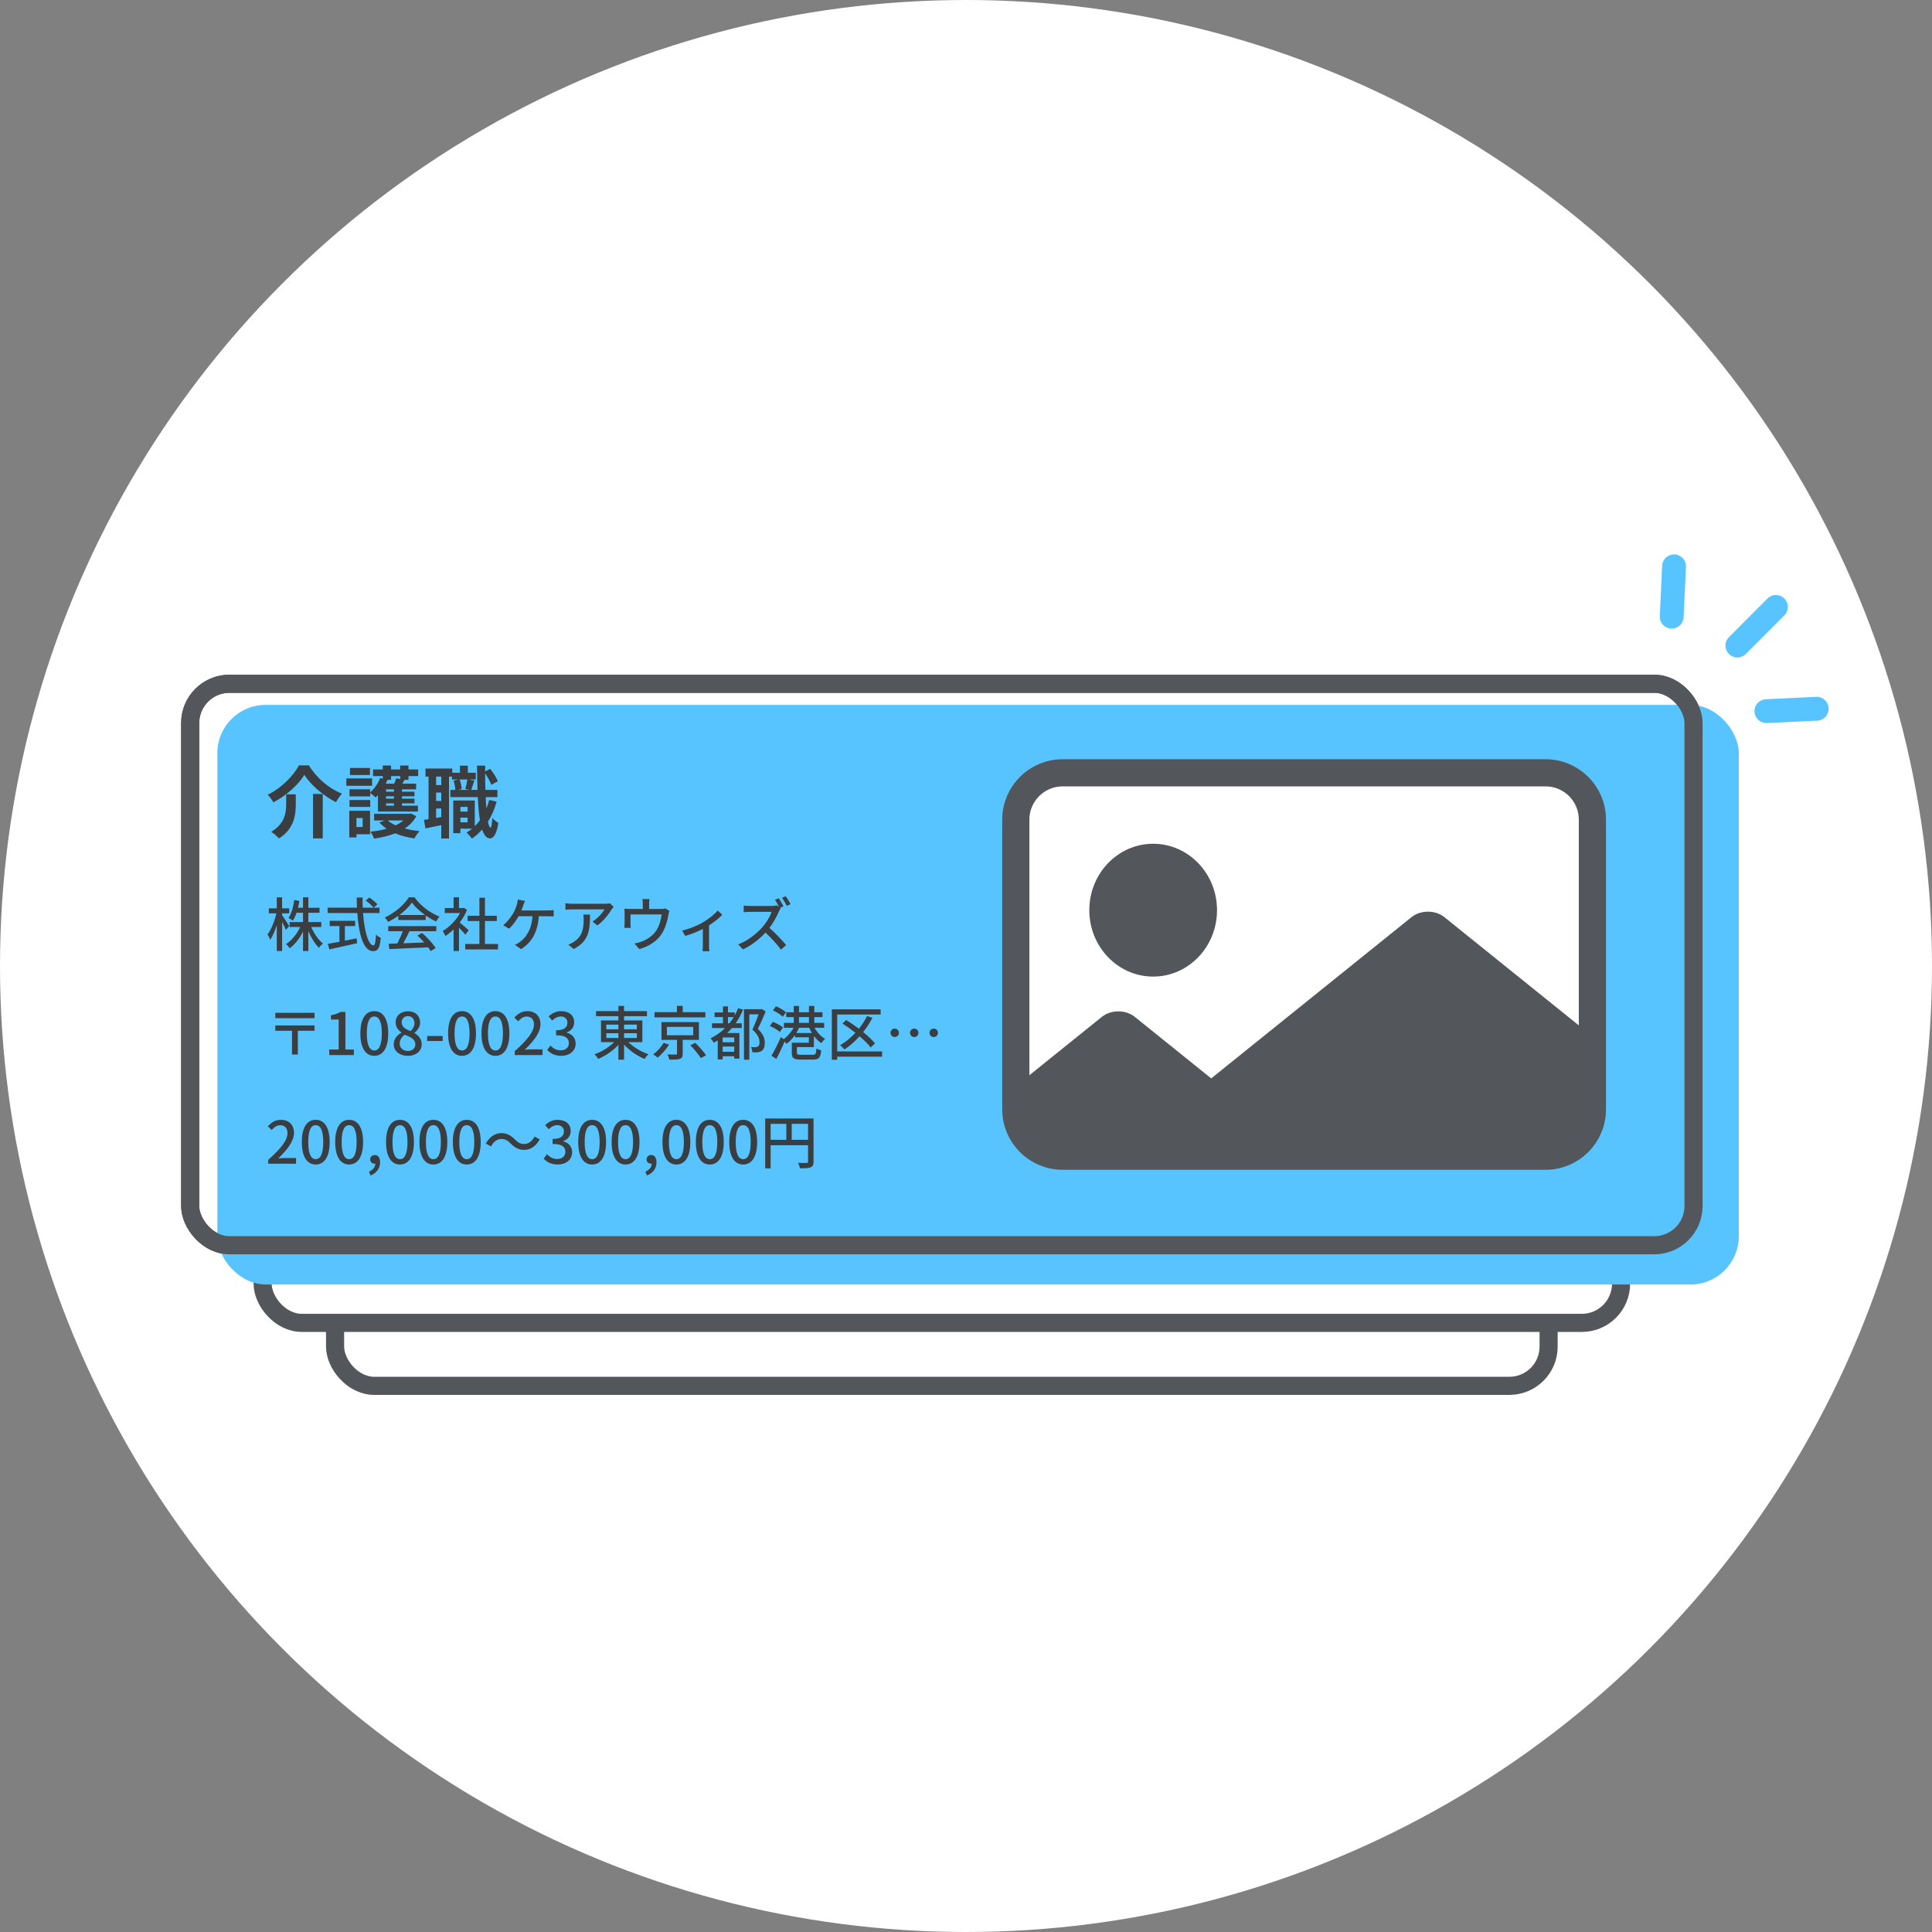 <svg width="320" height="320" viewBox="0 0 320 320" fill="none" xmlns="http://www.w3.org/2000/svg">
<rect x="0" y="0" width="320" height="320" fill="#808080" stroke="none"/>
<circle cx="160" cy="160" r="160" fill="white"/>
<mask id="mask0_460_1859" style="mask-type:alpha" maskUnits="userSpaceOnUse" x="0" y="0" width="320" height="320">
<circle cx="160" cy="160" r="160" fill="white"/>
</mask>
<g mask="url(#mask0_460_1859)">
<rect x="55.5" y="154.825" width="201" height="74.714" rx="6.5" fill="white" stroke="#53565A" stroke-width="3"/>
<path d="M68.49 187.123L68.058 187.634C67.956 187.382 67.736 186.958 67.54 186.566V190.468H66.825V187.006C66.582 187.775 66.268 188.49 65.946 188.961C65.875 188.749 65.71 188.427 65.585 188.231C66.079 187.61 66.543 186.432 66.77 185.419H65.757V184.744H66.825V183.268H67.54V184.744H68.49V185.419H67.54V185.663C67.752 185.953 68.349 186.896 68.49 187.123ZM72.793 187.249H71.443C71.812 188.121 72.408 188.977 73.013 189.463C72.84 189.597 72.605 189.848 72.479 190.037C71.953 189.526 71.435 188.678 71.058 187.806V190.468H70.343V187.861C69.88 188.78 69.252 189.605 68.561 190.099C68.451 189.919 68.231 189.668 68.074 189.534C68.82 189.063 69.534 188.183 69.966 187.249H68.545V186.581H70.343V185.341H69.472C69.338 185.749 69.173 186.11 68.985 186.401C68.859 186.299 68.561 186.11 68.404 186.032C68.804 185.451 69.047 184.548 69.173 183.637L69.849 183.747C69.801 184.069 69.739 184.375 69.668 184.673H70.343V183.268H71.058V184.673H72.558V185.341H71.058V186.581H72.793V187.249ZM75.958 187.123V189.079C76.476 188.984 77.01 188.874 77.536 188.764L77.591 189.424C76.288 189.723 74.882 190.029 73.877 190.249L73.665 189.51C74.089 189.44 74.631 189.338 75.228 189.228V187.123H73.924V186.417H77.332V187.123H75.958ZM78.753 183.7L79.232 183.299C79.617 183.55 80.096 183.935 80.324 184.202L79.813 184.658C79.594 184.383 79.138 183.974 78.753 183.7ZM80.599 185.372H78.392C78.565 187.846 79.115 189.715 79.798 189.715C79.986 189.715 80.08 189.291 80.127 188.27C80.292 188.443 80.567 188.615 80.771 188.686C80.646 190.099 80.387 190.484 79.735 190.484C78.439 190.484 77.819 188.199 77.623 185.372H73.641V184.658H77.575C77.56 184.21 77.544 183.755 77.544 183.299H78.329C78.321 183.755 78.329 184.218 78.345 184.658H80.599V185.372ZM83.269 185.639H86.708C86.001 185.137 85.357 184.548 84.941 183.974C84.564 184.524 83.967 185.113 83.269 185.639ZM83.119 186.314V185.749C82.688 186.055 82.224 186.338 81.753 186.566C81.674 186.401 81.478 186.126 81.321 185.969C82.664 185.356 83.944 184.226 84.533 183.268H85.287C86.119 184.422 87.423 185.38 88.648 185.859C88.475 186.04 88.31 186.299 88.184 186.519C87.729 186.299 87.25 186.024 86.794 185.702V186.314H83.119ZM81.769 187.814V187.131H88.216V187.814H84.619C84.36 188.34 84.07 188.929 83.787 189.432C84.659 189.401 85.632 189.361 86.59 189.322C86.3 188.992 85.986 188.662 85.679 188.388L86.308 188.05C87.022 188.655 87.768 189.487 88.129 190.068L87.462 190.484C87.375 190.335 87.258 190.162 87.116 189.974C85.247 190.068 83.253 190.154 81.918 190.209L81.824 189.495L82.986 189.456C83.245 188.969 83.528 188.34 83.716 187.814H81.769ZM92.558 187.673L92.111 188.27C91.93 188.042 91.577 187.665 91.255 187.343V190.468H90.532V187.571C90.179 187.916 89.802 188.215 89.433 188.45C89.362 188.262 89.181 187.916 89.072 187.775C89.967 187.265 90.87 186.354 91.404 185.372H89.346V184.705H90.532V183.26H91.255V184.705H91.796L91.922 184.681L92.33 184.956C92.095 185.553 91.749 186.126 91.357 186.644C91.726 186.943 92.377 187.508 92.558 187.673ZM94.741 189.526H96.492V190.249H92.095V189.526H93.995V186.448H92.409V185.741H93.995V183.323H94.741V185.741H96.327V186.448H94.741V189.526ZM99.618 185.027H103.183C103.379 185.027 103.717 185.019 103.952 184.98V185.828C103.685 185.812 103.363 185.804 103.183 185.804H101.958C101.816 187.979 100.968 189.338 99.586 190.209L98.754 189.644C98.997 189.542 99.256 189.393 99.437 189.251C100.23 188.647 100.992 187.642 101.11 185.804H99.249C98.927 186.385 98.424 187.084 97.961 187.477L97.183 187.006C97.741 186.589 98.283 185.828 98.565 185.349C98.777 184.964 98.919 184.563 99.013 184.257C99.076 184.053 99.131 183.794 99.147 183.558L100.104 183.747C100.026 183.927 99.94 184.171 99.877 184.336C99.806 184.532 99.72 184.775 99.618 185.027ZM107.926 185.584H108.821C108.821 187.634 108.703 189.141 106.638 190.202L105.915 189.613C106.143 189.534 106.418 189.408 106.669 189.228C107.792 188.505 107.973 187.516 107.973 186.212C107.973 186 107.965 185.812 107.926 185.584ZM111.499 184.076L111.993 184.54C111.923 184.626 111.797 184.775 111.734 184.87C111.396 185.443 110.65 186.44 109.81 187.037L109.159 186.511C109.842 186.11 110.533 185.333 110.76 184.885H106.449C106.143 184.885 105.868 184.909 105.531 184.932V184.061C105.821 184.1 106.143 184.131 106.449 184.131H110.839C111.02 184.131 111.373 184.108 111.499 184.076ZM118.927 184.752L119.469 185.089C119.414 185.223 119.359 185.474 119.335 185.623C119.218 186.307 118.998 187.194 118.582 187.924C117.977 189.016 116.846 189.825 115.433 190.209L114.789 189.463C115.087 189.416 115.448 189.314 115.731 189.204C116.454 188.961 117.239 188.427 117.71 187.728C118.118 187.1 118.346 186.244 118.432 185.561H114.255V186.848C114.255 187.006 114.263 187.233 114.286 187.367H113.43C113.446 187.202 113.462 186.974 113.462 186.801V185.427C113.462 185.254 113.454 184.972 113.43 184.791C113.674 184.815 113.901 184.83 114.192 184.83H115.904V184.155C115.904 183.967 115.896 183.786 115.849 183.503H116.799C116.768 183.786 116.752 183.967 116.752 184.155V184.83H118.338C118.652 184.83 118.809 184.791 118.927 184.752ZM125.939 185.035L126.56 185.608C126.191 186.016 125.492 186.574 124.785 187.029V189.738C124.785 189.989 124.793 190.359 124.824 190.492H123.914C123.929 190.359 123.953 189.989 123.953 189.738V187.508C123.277 187.854 122.359 188.238 121.589 188.443L121.173 187.72C122.178 187.508 123.277 187.029 123.921 186.652C124.707 186.197 125.547 185.537 125.939 185.035ZM134.318 184.665L134.397 184.728C134.342 184.799 134.224 185.003 134.169 185.129C133.894 185.781 133.423 186.668 132.881 187.375C133.69 188.066 134.64 189.079 135.127 189.675L134.428 190.28C133.918 189.581 133.125 188.71 132.355 187.995C131.515 188.89 130.463 189.73 129.332 190.249L128.696 189.581C129.968 189.102 131.146 188.152 131.923 187.288C132.457 186.691 132.983 185.828 133.172 185.215H130.29C129.984 185.215 129.56 185.254 129.434 185.262V184.375C129.591 184.398 130.046 184.43 130.29 184.43H133.203C133.494 184.43 133.753 184.391 133.886 184.343L134.193 184.579C134.035 184.265 133.816 183.88 133.627 183.605L134.138 183.393C134.334 183.692 134.624 184.179 134.766 184.469L134.318 184.665ZM134.569 183.331L135.072 183.118C135.276 183.409 135.575 183.904 135.716 184.186L135.206 184.414C135.041 184.076 134.781 183.629 134.569 183.331Z" fill="#3B3E40"/>
<path d="M65.679 218.706V218.179C67.383 216.672 68.262 215.549 68.262 214.599C68.262 213.97 67.925 213.539 67.281 213.539C66.825 213.539 66.448 213.829 66.142 214.182L65.632 213.68C66.126 213.146 66.637 212.816 67.391 212.816C68.451 212.816 69.134 213.507 69.134 214.552C69.134 215.667 68.247 216.821 67.022 217.991C67.32 217.96 67.681 217.936 67.964 217.936H69.409V218.706H65.679ZM72.05 218.808C70.911 218.808 70.181 217.803 70.181 215.792C70.181 213.79 70.911 212.816 72.05 212.816C73.18 212.816 73.919 213.798 73.919 215.792C73.919 217.803 73.18 218.808 72.05 218.808ZM72.05 218.093C72.639 218.093 73.055 217.465 73.055 215.792C73.055 214.135 72.639 213.531 72.05 213.531C71.461 213.531 71.044 214.135 71.044 215.792C71.044 217.465 71.461 218.093 72.05 218.093ZM76.528 218.808C75.389 218.808 74.659 217.803 74.659 215.792C74.659 213.79 75.389 212.816 76.528 212.816C77.659 212.816 78.397 213.798 78.397 215.792C78.397 217.803 77.659 218.808 76.528 218.808ZM76.528 218.093C77.117 218.093 77.533 217.465 77.533 215.792C77.533 214.135 77.117 213.531 76.528 213.531C75.939 213.531 75.523 214.135 75.523 215.792C75.523 217.465 75.939 218.093 76.528 218.093ZM79.389 220.276L79.185 219.766C79.719 219.546 80.033 219.153 80.041 218.69C80.009 218.698 79.986 218.698 79.954 218.698C79.632 218.698 79.35 218.494 79.35 218.117C79.35 217.763 79.632 217.536 79.978 217.536C80.418 217.536 80.677 217.905 80.677 218.509C80.677 219.334 80.198 219.97 79.389 220.276ZM83.345 218.808C82.207 218.808 81.477 217.803 81.477 215.792C81.477 213.79 82.207 212.816 83.345 212.816C84.476 212.816 85.214 213.798 85.214 215.792C85.214 217.803 84.476 218.808 83.345 218.808ZM83.345 218.093C83.934 218.093 84.35 217.465 84.35 215.792C84.35 214.135 83.934 213.531 83.345 213.531C82.757 213.531 82.34 214.135 82.34 215.792C82.34 217.465 82.757 218.093 83.345 218.093ZM87.824 218.808C86.685 218.808 85.955 217.803 85.955 215.792C85.955 213.79 86.685 212.816 87.824 212.816C88.955 212.816 89.693 213.798 89.693 215.792C89.693 217.803 88.955 218.808 87.824 218.808ZM87.824 218.093C88.413 218.093 88.829 217.465 88.829 215.792C88.829 214.135 88.413 213.531 87.824 213.531C87.235 213.531 86.819 214.135 86.819 215.792C86.819 217.465 87.235 218.093 87.824 218.093ZM92.302 218.808C91.164 218.808 90.433 217.803 90.433 215.792C90.433 213.79 91.164 212.816 92.302 212.816C93.433 212.816 94.171 213.798 94.171 215.792C94.171 217.803 93.433 218.808 92.302 218.808ZM92.302 218.093C92.891 218.093 93.307 217.465 93.307 215.792C93.307 214.135 92.891 213.531 92.302 213.531C91.713 213.531 91.297 214.135 91.297 215.792C91.297 217.465 91.713 218.093 92.302 218.093ZM100 216.845C99.27 216.845 98.736 216.554 98.186 215.996C97.802 215.612 97.487 215.384 96.93 215.384C96.357 215.384 95.862 215.784 95.548 216.381L94.857 216.004C95.367 215.078 96.105 214.599 96.938 214.599C97.668 214.599 98.202 214.889 98.752 215.447C99.136 215.832 99.451 216.059 100.008 216.059C100.581 216.059 101.076 215.659 101.39 215.062L102.081 215.439C101.571 216.365 100.833 216.845 100 216.845ZM104.5 218.808C103.589 218.808 103 218.446 102.615 218.015L103.055 217.433C103.393 217.779 103.824 218.07 104.421 218.07C105.073 218.07 105.521 217.708 105.521 217.111C105.521 216.468 105.112 216.051 103.809 216.051V215.384C104.947 215.384 105.324 214.952 105.324 214.371C105.324 213.861 104.987 213.539 104.437 213.531C103.989 213.539 103.612 213.758 103.283 214.08L102.811 213.515C103.267 213.107 103.801 212.816 104.468 212.816C105.505 212.816 106.235 213.35 106.235 214.308C106.235 214.976 105.85 215.439 105.238 215.667V215.706C105.905 215.871 106.432 216.373 106.432 217.151C106.432 218.195 105.56 218.808 104.5 218.808ZM109.112 218.808C107.973 218.808 107.243 217.803 107.243 215.792C107.243 213.79 107.973 212.816 109.112 212.816C110.242 212.816 110.981 213.798 110.981 215.792C110.981 217.803 110.242 218.808 109.112 218.808ZM109.112 218.093C109.701 218.093 110.117 217.465 110.117 215.792C110.117 214.135 109.701 213.531 109.112 213.531C108.523 213.531 108.107 214.135 108.107 215.792C108.107 217.465 108.523 218.093 109.112 218.093ZM113.59 218.808C112.451 218.808 111.721 217.803 111.721 215.792C111.721 213.79 112.451 212.816 113.59 212.816C114.721 212.816 115.459 213.798 115.459 215.792C115.459 217.803 114.721 218.808 113.59 218.808ZM113.59 218.093C114.179 218.093 114.595 217.465 114.595 215.792C114.595 214.135 114.179 213.531 113.59 213.531C113.001 213.531 112.585 214.135 112.585 215.792C112.585 217.465 113.001 218.093 113.59 218.093ZM116.451 220.276L116.247 219.766C116.781 219.546 117.095 219.153 117.103 218.69C117.071 218.698 117.048 218.698 117.016 218.698C116.694 218.698 116.412 218.494 116.412 218.117C116.412 217.763 116.694 217.536 117.04 217.536C117.48 217.536 117.739 217.905 117.739 218.509C117.739 219.334 117.26 219.97 116.451 220.276ZM120.407 218.808C119.269 218.808 118.539 217.803 118.539 215.792C118.539 213.79 119.269 212.816 120.407 212.816C121.538 212.816 122.276 213.798 122.276 215.792C122.276 217.803 121.538 218.808 120.407 218.808ZM120.407 218.093C120.996 218.093 121.413 217.465 121.413 215.792C121.413 214.135 120.996 213.531 120.407 213.531C119.819 213.531 119.402 214.135 119.402 215.792C119.402 217.465 119.819 218.093 120.407 218.093ZM124.886 218.808C123.747 218.808 123.017 217.803 123.017 215.792C123.017 213.79 123.747 212.816 124.886 212.816C126.017 212.816 126.755 213.798 126.755 215.792C126.755 217.803 126.017 218.808 124.886 218.808ZM124.886 218.093C125.475 218.093 125.891 217.465 125.891 215.792C125.891 214.135 125.475 213.531 124.886 213.531C124.297 213.531 123.881 214.135 123.881 215.792C123.881 217.465 124.297 218.093 124.886 218.093ZM129.364 218.808C128.226 218.808 127.495 217.803 127.495 215.792C127.495 213.79 128.226 212.816 129.364 212.816C130.495 212.816 131.233 213.798 131.233 215.792C131.233 217.803 130.495 218.808 129.364 218.808ZM129.364 218.093C129.953 218.093 130.369 217.465 130.369 215.792C130.369 214.135 129.953 213.531 129.364 213.531C128.775 213.531 128.359 214.135 128.359 215.792C128.359 217.465 128.775 218.093 129.364 218.093ZM135.869 215.502H138.06V213.358H135.869V215.502ZM133.042 213.358V215.502H135.146V213.358H133.042ZM138.798 212.636V218.415C138.798 218.839 138.703 219.059 138.413 219.185C138.13 219.302 137.675 219.318 136.976 219.318C136.944 219.114 136.827 218.784 136.709 218.588C137.211 218.611 137.714 218.603 137.863 218.596C138.012 218.596 138.06 218.549 138.06 218.407V216.224H133.042V219.326H132.311V212.636H138.798Z" fill="#3B3E40"/>
<path d="M66.629 199.044H71.89V199.758H66.629V199.044ZM66.629 200.732H71.89V201.447H69.652V204.627H68.867V201.447H66.629V200.732ZM73.861 204.706V203.96H75.125V199.939H74.089V199.366C74.631 199.264 75.016 199.13 75.345 198.926H76.028V203.96H77.159V204.706H73.861ZM79.902 204.808C78.764 204.808 78.033 203.803 78.033 201.792C78.033 199.79 78.764 198.816 79.902 198.816C81.033 198.816 81.771 199.798 81.771 201.792C81.771 203.803 81.033 204.808 79.902 204.808ZM79.902 204.093C80.491 204.093 80.907 203.465 80.907 201.792C80.907 200.135 80.491 199.531 79.902 199.531C79.313 199.531 78.897 200.135 78.897 201.792C78.897 203.465 79.313 204.093 79.902 204.093ZM84.388 204.808C83.305 204.808 82.504 204.164 82.504 203.269C82.504 202.507 83.007 201.996 83.54 201.714V201.674C83.109 201.368 82.763 200.936 82.763 200.324C82.763 199.421 83.462 198.832 84.412 198.832C85.417 198.832 86.045 199.46 86.045 200.363C86.045 200.952 85.645 201.455 85.284 201.722V201.761C85.802 202.059 86.257 202.507 86.257 203.292C86.257 204.148 85.504 204.808 84.388 204.808ZM84.765 201.494C85.111 201.172 85.284 200.803 85.284 200.418C85.284 199.884 84.962 199.484 84.396 199.484C83.925 199.484 83.572 199.806 83.572 200.324C83.572 200.952 84.121 201.243 84.765 201.494ZM84.404 204.156C84.993 204.156 85.401 203.81 85.401 203.269C85.401 202.562 84.765 202.295 83.98 201.973C83.58 202.248 83.305 202.68 83.305 203.182C83.305 203.755 83.784 204.156 84.404 204.156ZM86.99 202.821V202.153H89.063V202.821H86.99ZM91.666 204.808C90.527 204.808 89.797 203.803 89.797 201.792C89.797 199.79 90.527 198.816 91.666 198.816C92.796 198.816 93.535 199.798 93.535 201.792C93.535 203.803 92.796 204.808 91.666 204.808ZM91.666 204.093C92.255 204.093 92.671 203.465 92.671 201.792C92.671 200.135 92.255 199.531 91.666 199.531C91.077 199.531 90.661 200.135 90.661 201.792C90.661 203.465 91.077 204.093 91.666 204.093ZM96.144 204.808C95.006 204.808 94.275 203.803 94.275 201.792C94.275 199.79 95.006 198.816 96.144 198.816C97.275 198.816 98.013 199.798 98.013 201.792C98.013 203.803 97.275 204.808 96.144 204.808ZM96.144 204.093C96.733 204.093 97.149 203.465 97.149 201.792C97.149 200.135 96.733 199.531 96.144 199.531C95.555 199.531 95.139 200.135 95.139 201.792C95.139 203.465 95.555 204.093 96.144 204.093ZM98.73 204.706V204.179C100.434 202.672 101.314 201.549 101.314 200.599C101.314 199.97 100.976 199.539 100.332 199.539C99.877 199.539 99.5 199.829 99.194 200.182L98.683 199.68C99.178 199.146 99.688 198.816 100.442 198.816C101.502 198.816 102.185 199.507 102.185 200.552C102.185 201.667 101.298 202.821 100.073 203.991C100.371 203.96 100.733 203.936 101.015 203.936H102.46V204.706H98.73ZM104.968 204.808C104.057 204.808 103.468 204.446 103.083 204.015L103.523 203.433C103.86 203.779 104.292 204.07 104.889 204.07C105.541 204.07 105.988 203.708 105.988 203.111C105.988 202.468 105.58 202.051 104.277 202.051V201.384C105.415 201.384 105.792 200.952 105.792 200.371C105.792 199.861 105.454 199.539 104.905 199.531C104.457 199.539 104.08 199.758 103.75 200.08L103.279 199.515C103.735 199.107 104.269 198.816 104.936 198.816C105.973 198.816 106.703 199.35 106.703 200.308C106.703 200.976 106.318 201.439 105.706 201.667V201.706C106.373 201.871 106.899 202.373 106.899 203.151C106.899 204.195 106.028 204.808 104.968 204.808ZM111.013 201.777V202.413H112.631V201.777H111.013ZM111.013 200.622V201.25H112.631V200.622H111.013ZM115.105 200.622H113.393V201.25H115.105V200.622ZM115.105 202.413V201.777H113.393V202.413H115.105ZM115.843 202.97H113.966C114.657 203.653 115.701 204.274 116.667 204.596C116.487 204.745 116.259 205.035 116.141 205.224C115.175 204.831 114.131 204.117 113.393 203.308V205.318H112.631V203.339C111.901 204.132 110.888 204.823 109.93 205.216C109.812 205.028 109.592 204.753 109.427 204.603C110.37 204.266 111.39 203.653 112.066 202.97H110.299V200.065H112.631V199.491H109.631V198.816H112.631V198.117H113.393V198.816H116.463V199.491H113.393V200.065H115.843V202.97ZM124.292 198.95V199.649H117.476V198.95H120.476V198.109H121.253V198.95H124.292ZM118.685 203.064L119.424 203.3C119.047 203.92 118.45 204.603 117.892 205.043C117.735 204.894 117.468 204.713 117.295 204.611C117.845 204.219 118.403 203.583 118.685 203.064ZM119.133 200.928V202.044H122.659V200.928H119.133ZM123.428 202.672H121.253V204.517C121.253 204.91 121.167 205.114 120.868 205.216C120.57 205.318 120.115 205.326 119.455 205.318C119.424 205.114 119.314 204.831 119.219 204.627C119.691 204.643 120.185 204.643 120.311 204.635C120.452 204.635 120.491 204.603 120.491 204.501V202.672H118.403V200.285H123.428V202.672ZM122.274 203.386L122.949 203.064C123.444 203.567 124.088 204.274 124.394 204.737L123.68 205.106C123.405 204.651 122.784 203.912 122.274 203.386ZM127.323 200.442H127.52C127.732 200.182 127.912 199.908 128.093 199.617H127.323V200.442ZM128.163 202.986V202.342H126.609V202.986H128.163ZM126.609 204.266H128.163V203.559H126.609V204.266ZM128.69 198.416L129.349 198.612C129.074 199.272 128.745 199.884 128.352 200.442H129.169V201.078H127.857C127.653 201.313 127.433 201.541 127.213 201.753H128.854V205.185H128.163V204.863H126.609V205.295H125.949V202.742C125.776 202.845 125.604 202.954 125.415 203.057C125.344 202.899 125.117 202.601 124.991 202.46C125.713 202.106 126.381 201.635 126.946 201.078H125.179V200.442H126.648V199.617H125.525V198.989H126.648V198.18H127.323V198.989H128.226V199.397C128.399 199.091 128.556 198.761 128.69 198.416ZM131.846 198.526L132.38 198.863C132.074 199.601 131.681 200.497 131.328 201.203C132.082 201.902 132.255 202.515 132.255 203.049C132.263 203.575 132.137 203.952 131.846 204.148C131.705 204.242 131.517 204.297 131.312 204.329C131.108 204.352 130.849 204.352 130.598 204.336C130.59 204.14 130.511 203.818 130.401 203.63C130.629 203.653 130.833 203.653 130.99 203.645C131.124 203.638 131.25 203.614 131.336 203.559C131.501 203.465 131.556 203.261 131.556 202.978C131.556 202.515 131.336 201.934 130.598 201.29C130.888 200.677 131.21 199.861 131.43 199.24H130.182V205.326H129.467V198.557H131.736L131.846 198.526ZM135.105 198.965L134.673 199.562C134.398 199.295 133.817 198.926 133.346 198.706L133.762 198.164C134.226 198.361 134.822 198.69 135.105 198.965ZM134.705 200.999L134.281 201.612C134.006 201.353 133.425 201.007 132.946 200.803L133.346 200.253C133.817 200.434 134.414 200.748 134.705 200.999ZM136.479 201.753H138.584C138.442 201.525 138.317 201.282 138.215 201.046H136.848C136.746 201.29 136.621 201.525 136.479 201.753ZM136.848 199.617V200.387H138.183V199.617H136.848ZM140.217 201.046H138.929C139.259 201.651 139.793 202.232 140.351 202.53C140.186 202.664 139.95 202.931 139.84 203.111C139.479 202.876 139.134 202.53 138.843 202.138V203.638H136.566V204.399C136.566 204.619 136.652 204.666 137.139 204.666H138.686C139.079 204.666 139.134 204.556 139.181 203.818C139.338 203.928 139.628 204.038 139.825 204.07C139.73 205.075 139.51 205.31 138.733 205.31H137.084C136.142 205.31 135.883 205.122 135.883 204.415V203.049H138.168V202.326H136.299V202.02C135.969 202.499 135.568 202.915 135.176 203.206C135.113 203.111 135.019 203.002 134.917 202.892C134.587 203.677 134.179 204.533 133.802 205.224L133.15 204.792C133.519 204.187 134.029 203.182 134.422 202.287L134.783 202.57C135.294 202.216 135.804 201.643 136.118 201.046H134.822V200.387H136.142V199.617H135.137V198.965H136.142V198.125H136.848V198.965H138.183V198.125H138.898V198.965H139.997V199.617H138.898V200.387H140.217V201.046ZM147.983 204.219V204.918H141.968V205.334H141.246V198.573H147.795V199.272H141.968V204.219H147.983ZM147.033 203.135L146.46 203.685C146.122 203.245 145.588 202.711 144.968 202.185C144.348 202.876 143.657 203.481 142.942 203.952C142.816 203.803 142.534 203.512 142.361 203.378C143.099 202.954 143.798 202.381 144.41 201.722C143.837 201.266 143.24 200.834 142.675 200.473L143.178 200.002C143.727 200.347 144.316 200.748 144.882 201.172C145.306 200.646 145.683 200.065 145.981 199.468L146.696 199.711C146.342 200.387 145.918 201.031 145.447 201.62C146.091 202.146 146.664 202.672 147.033 203.135ZM150.551 200.253V199.523H148.894V198.871H150.551V198.117H151.274V198.871H153.292V198.117H154.022V198.871H155.702V199.523H154.022V200.253H153.292V199.523H151.274V200.253H150.551ZM154.493 200.834L155.035 201.18C154.234 202.318 152.891 203.52 151.564 204.297C152.067 204.439 152.695 204.478 153.41 204.478C153.755 204.486 155.404 204.478 155.875 204.462C155.773 204.635 155.647 204.957 155.616 205.169H153.37C151.847 205.169 150.818 204.996 150.127 204.179C149.915 204.549 149.664 204.933 149.413 205.271L148.745 204.87C149.216 204.384 149.758 203.528 150.025 202.899L150.661 203.198C150.606 203.308 150.543 203.433 150.473 203.559C150.575 203.716 150.693 203.842 150.834 203.952C151.949 203.355 153.088 202.397 153.802 201.549H149.405V200.874H151.918V199.884H152.64V200.874H154.352L154.493 200.834ZM158.686 198.981L158.262 199.578C157.964 199.342 157.328 198.957 156.88 198.706L157.281 198.188C157.728 198.416 158.372 198.761 158.686 198.981ZM158.364 201.023L157.94 201.643C157.634 201.415 156.982 201.046 156.519 200.811L156.927 200.277C157.383 200.481 158.035 200.819 158.364 201.023ZM157.352 205.208L156.715 204.768C157.1 204.164 157.658 203.159 158.066 202.24L158.631 202.703C158.255 203.528 157.776 204.478 157.352 205.208ZM162.668 201.093H161.513V201.753H162.668V201.093ZM161.513 203.049H162.668V202.373H161.513V203.049ZM159.692 203.049H160.815V202.373H159.692V203.049ZM160.815 201.093H159.692V201.753H160.815V201.093ZM163.72 199.813H161.513V200.434H163.367V204.541C163.367 204.886 163.304 205.082 163.084 205.192C162.864 205.31 162.526 205.318 162.008 205.31C161.985 205.13 161.898 204.839 161.812 204.658C162.142 204.674 162.448 204.666 162.542 204.666C162.636 204.658 162.668 204.635 162.668 204.541V203.669H161.513V205.31H160.815V203.669H159.692V205.31H159.008V200.434H160.815V199.813H158.639V199.154H160.815V198.117H161.513V199.154H162.895C162.613 198.957 162.197 198.706 161.882 198.541L162.299 198.102C162.668 198.29 163.155 198.573 163.414 198.745L163.068 199.154H163.72V199.813ZM165.141 202.452H166.727V200.936C166.727 200.622 166.759 200.135 166.775 199.821H166.743C166.602 200.112 166.445 200.41 166.28 200.709L165.141 202.452ZM168.314 202.452V203.151H167.576V204.706H166.727V203.151H164.23V202.546L166.531 198.926H167.576V202.452H168.314ZM175.917 198.785V199.539H173.138V204.219C173.138 204.753 172.996 204.996 172.619 205.114C172.242 205.255 171.638 205.263 170.766 205.263C170.711 205.028 170.554 204.643 170.413 204.415C171.096 204.446 171.803 204.446 172.015 204.439C172.203 204.431 172.282 204.384 172.282 204.211V199.539H169.039V198.785H175.917ZM178.352 204.038H182.231V202.915H178.352V204.038ZM182.231 201.093H178.352V202.224H182.231V201.093ZM182.231 199.287H178.352V200.402H182.231V199.287ZM177.614 198.573H183V205.271H182.231V204.753H178.352V205.271H177.614V198.573ZM184.602 204.706V204.179C186.306 202.672 187.186 201.549 187.186 200.599C187.186 199.97 186.848 199.539 186.204 199.539C185.749 199.539 185.372 199.829 185.066 200.182L184.555 199.68C185.05 199.146 185.56 198.816 186.314 198.816C187.374 198.816 188.058 199.507 188.058 200.552C188.058 201.667 187.17 202.821 185.945 203.991C186.244 203.96 186.605 203.936 186.888 203.936H188.332V204.706H184.602ZM189.835 201.415H195.489V202.067H189.835V201.415ZM198.834 204.808C197.75 204.808 196.949 204.164 196.949 203.269C196.949 202.507 197.452 201.996 197.986 201.714V201.674C197.554 201.368 197.208 200.936 197.208 200.324C197.208 199.421 197.907 198.832 198.857 198.832C199.862 198.832 200.491 199.46 200.491 200.363C200.491 200.952 200.09 201.455 199.729 201.722V201.761C200.247 202.059 200.703 202.507 200.703 203.292C200.703 204.148 199.949 204.808 198.834 204.808ZM199.211 201.494C199.556 201.172 199.729 200.803 199.729 200.418C199.729 199.884 199.407 199.484 198.842 199.484C198.37 199.484 198.017 199.806 198.017 200.324C198.017 200.952 198.567 201.243 199.211 201.494ZM198.849 204.156C199.438 204.156 199.847 203.81 199.847 203.269C199.847 202.562 199.211 202.295 198.425 201.973C198.025 202.248 197.75 202.68 197.75 203.182C197.75 203.755 198.229 204.156 198.849 204.156ZM204.95 198.133L205.633 198.353C205.421 198.879 205.154 199.413 204.864 199.915V205.302H204.173V200.968C203.922 201.305 203.662 201.612 203.403 201.879C203.333 201.714 203.121 201.321 203.003 201.14C203.772 200.418 204.511 199.287 204.95 198.133ZM208.264 204.368H210.384V205.067H205.343V204.368H207.526V202.585H205.791V201.894H207.526V200.34H205.531V199.641H208.013C207.62 199.311 207.016 198.903 206.529 198.62L207.008 198.102C207.589 198.416 208.366 198.91 208.751 199.256L208.405 199.641H210.266V200.34H208.264V201.894H210.039V202.585H208.264V204.368ZM216.266 201.706H213.949C214.24 202.326 214.648 202.876 215.167 203.316C215.63 202.876 216.007 202.334 216.266 201.706ZM216.737 200.968L217.224 201.18C216.933 202.271 216.423 203.104 215.763 203.763C216.431 204.179 217.232 204.478 218.19 204.643C218.025 204.8 217.821 205.106 217.719 205.31C216.721 205.09 215.881 204.745 215.19 204.242C214.53 204.729 213.777 205.075 212.96 205.326C212.866 205.13 212.685 204.855 212.544 204.698C213.298 204.509 214.004 204.203 214.609 203.771C214.122 203.3 213.722 202.735 213.4 202.083C213.046 203.182 212.489 204.274 211.594 205.059C211.452 204.878 211.209 204.69 210.965 204.556C212.347 203.433 212.889 201.533 213.101 200.065H211.248V199.358H213.196C213.25 198.785 213.258 198.337 213.274 198.109H214.028C214.012 198.376 213.996 198.808 213.941 199.358H217.986V200.065H213.847C213.808 200.355 213.753 200.677 213.69 200.999H216.596L216.737 200.968ZM225.822 199.397H223.372C223.208 199.664 223.043 199.939 222.854 200.206V205.318H222.061V201.195C221.307 202.036 220.396 202.782 219.383 203.316C219.266 203.119 219.038 202.821 218.881 202.664C220.373 201.934 221.661 200.677 222.414 199.397H219.101V198.651H225.822V199.397ZM222.886 201.062L223.435 200.591C224.315 201.18 225.508 202.067 226.082 202.672L225.469 203.237C224.943 202.632 223.781 201.698 222.886 201.062ZM229.026 203.7V204.234C229.513 204.187 230.016 204.14 230.51 204.085C231.154 203.198 231.351 202.012 231.413 200.583H230.581V199.994H229.026V200.402H230.487V202.766H229.026V203.166H230.503V203.7H229.026ZM227.55 202.287H228.359V201.808H227.55V202.287ZM229.867 201.808H229.026V202.287H229.867V201.808ZM229.026 201.36H229.867V200.881H229.026V201.36ZM227.55 200.881V201.36H228.359V200.881H227.55ZM232.128 199.908H233.754C233.754 199.908 233.746 200.159 233.746 200.245C233.659 203.488 233.589 204.603 233.337 204.941C233.188 205.177 233.023 205.24 232.78 205.279C232.544 205.31 232.183 205.31 231.814 205.287C231.798 205.09 231.72 204.792 231.61 204.596C231.971 204.627 232.293 204.627 232.434 204.627C232.568 204.627 232.639 204.603 232.717 204.501C232.89 204.282 232.968 203.284 233.031 200.583H232.105C232.002 202.672 231.649 204.336 230.298 205.373C230.188 205.208 229.945 204.949 229.772 204.831C229.819 204.8 229.867 204.761 229.914 204.721C228.783 204.855 227.652 204.973 226.812 205.051L226.718 204.431C227.173 204.399 227.738 204.352 228.359 204.297V203.7H226.93V203.166H228.359V202.766H226.953V200.402H228.359V199.994H226.741V199.452H228.359V199.012C227.88 199.052 227.401 199.075 226.961 199.091C226.938 198.942 226.859 198.706 226.788 198.565C227.951 198.502 229.34 198.361 230.157 198.18L230.503 198.73C230.086 198.816 229.568 198.895 229.026 198.95V199.452H230.613V199.908H231.437C231.445 199.374 231.445 198.816 231.445 198.227H232.144C232.144 198.808 232.136 199.374 232.128 199.908ZM234.986 201.722C234.986 201.407 235.238 201.156 235.552 201.156C235.866 201.156 236.117 201.407 236.117 201.722C236.117 202.036 235.866 202.287 235.552 202.287C235.238 202.287 234.986 202.036 234.986 201.722ZM237.601 201.722C237.601 201.407 237.853 201.156 238.167 201.156C238.481 201.156 238.732 201.407 238.732 201.722C238.732 202.036 238.481 202.287 238.167 202.287C237.853 202.287 237.601 202.036 237.601 201.722ZM240.216 201.722C240.216 201.407 240.468 201.156 240.782 201.156C241.096 201.156 241.347 201.407 241.347 201.722C241.347 202.036 241.096 202.287 240.782 202.287C240.468 202.287 240.216 202.036 240.216 201.722Z" fill="#3B3E40"/>
<path d="M70.526 166.607C69.72 167.937 68.118 169.382 66.37 170.303C66.213 170 65.878 169.528 65.606 169.277C67.448 168.398 69.071 166.712 69.804 165.34H71.134C72.212 167.099 73.877 168.471 75.573 169.131C75.259 169.455 74.987 169.884 74.756 170.272C73.092 169.424 71.374 167.968 70.526 166.607ZM71.689 169.172H72.987V175.13H71.689V169.172ZM68.087 169.225H69.375V170.523C69.375 171.999 69.155 173.853 67.113 175.14C66.904 174.868 66.401 174.449 66.077 174.25C67.909 173.162 68.087 171.685 68.087 170.492V169.225ZM79.321 165.686V166.628H76.641V165.686H79.321ZM79.604 167.089V168.073H76.149V167.089H79.604ZM78.337 172.397H77.51V173.601H78.337V172.397ZM79.332 171.424V174.575H77.51V174.994H76.547V171.424H79.332ZM76.578 170.91V169.979H79.353V170.91H76.578ZM82.148 167.277H81.625L81.667 167.288C81.593 167.455 81.52 167.623 81.436 167.79H82.567C82.672 167.55 82.776 167.288 82.829 167.078L83.373 167.162V166.775H82.148V167.277ZM82.536 168.869V168.555H81.478V168.869H82.536ZM82.536 169.801V169.487H81.478V169.801H82.536ZM82.536 170.743V170.429H81.478V170.743H82.536ZM80.389 171.528V169.329C80.285 169.445 80.19 169.549 80.086 169.644C79.929 169.487 79.583 169.204 79.353 169.036V169.497H76.578V168.544H79.353V168.963C79.918 168.471 80.41 167.748 80.693 167.026L81.038 167.12V166.775H79.73V165.885H81.038V165.361H82.148V165.885H83.373V165.361H84.483V165.885H85.781V166.775H84.483V167.277H83.949C83.855 167.455 83.761 167.633 83.666 167.79H85.509V168.555H83.614V168.869H85.289V169.487H83.614V169.801H85.289V170.429H83.614V170.743H85.75V171.528H80.389ZM83.792 172.722H81.698C81.981 172.973 82.347 173.193 82.766 173.381C83.153 173.193 83.509 172.973 83.792 172.722ZM84.818 171.79L85.53 172.156C85.164 172.837 84.63 173.381 83.981 173.8C84.588 173.968 85.268 174.083 85.98 174.156C85.729 174.387 85.425 174.837 85.279 175.13C84.347 175.004 83.478 174.774 82.703 174.449C81.845 174.784 80.881 175.015 79.866 175.161C79.772 174.879 79.552 174.46 79.374 174.229C80.138 174.156 80.881 174.02 81.551 173.832C81.185 173.58 80.86 173.308 80.588 172.994L81.311 172.722H79.876V171.832H84.661L84.818 171.79ZM91.446 172.973H92.409V172.345H91.446V172.973ZM92.409 170.91H91.446V171.539H92.409V170.91ZM92.377 167.235H91.341C91.498 167.633 91.592 168.167 91.613 168.513L91.142 168.628H92.65L92.105 168.502C92.21 168.146 92.325 167.612 92.377 167.235ZM88.88 167.979V166.848H88.189V167.979H88.88ZM88.189 172.387L88.88 172.261V171.12H88.189V172.387ZM88.88 170.115V168.984H88.189V170.115H88.88ZM95.309 169.979L96.304 170.199C96.021 171.204 95.634 172.104 95.142 172.889C95.236 173.392 95.351 173.675 95.477 173.685C95.602 173.685 95.686 173.203 95.728 172.376C95.906 172.628 96.356 172.952 96.534 173.067C96.272 174.763 95.78 175.13 95.424 175.13C94.953 175.119 94.608 174.701 94.356 173.936C93.948 174.407 93.487 174.816 92.985 175.161C92.849 174.952 92.493 174.544 92.273 174.345C92.535 174.188 92.786 174.01 93.016 173.821H91.446V174.428H90.493V170.052H93.372V173.497C93.624 173.256 93.854 172.984 94.063 172.69C93.927 171.842 93.833 170.795 93.781 169.591H90.106V168.628H90.765C90.744 168.282 90.66 167.769 90.535 167.382L91.142 167.235H90.315V166.848H89.917V175.14H88.88V173.35C88.137 173.507 87.394 173.664 86.766 173.79L86.556 172.649C86.745 172.628 86.954 172.596 87.174 172.554V166.848H86.766V165.759H90.357V166.325H91.383V165.382H92.44V166.325H93.508V167.235H92.608L93.32 167.372C93.163 167.822 93.016 168.293 92.901 168.628H93.739C93.707 167.623 93.686 166.534 93.676 165.372H94.765V166.157L95.435 165.801C95.864 166.314 96.272 166.995 96.461 167.466L95.592 167.947C95.445 167.529 95.11 166.911 94.765 166.419C94.765 167.194 94.775 167.926 94.796 168.628H96.409V169.591H94.838C94.859 170.146 94.89 170.659 94.932 171.13C95.079 170.764 95.204 170.376 95.309 169.979Z" fill="#3B3E40"/>
<rect x="43.5" y="135.253" width="225" height="83.857" rx="6.5" fill="white" stroke="#53565A" stroke-width="3"/>
<path d="M58.195 171.755L57.712 172.326C57.598 172.045 57.352 171.571 57.133 171.132V175.494H56.334V171.624C56.062 172.484 55.711 173.282 55.351 173.809C55.272 173.572 55.088 173.212 54.947 172.993C55.5 172.3 56.018 170.983 56.273 169.851H55.141V169.096H56.334V167.446H57.133V169.096H58.195V169.851H57.133V170.123C57.37 170.448 58.037 171.501 58.195 171.755ZM63.004 171.896H61.495C61.907 172.87 62.574 173.827 63.25 174.371C63.057 174.52 62.794 174.801 62.653 175.011C62.065 174.441 61.486 173.493 61.065 172.519V175.494H60.266V172.58C59.748 173.607 59.046 174.529 58.274 175.082C58.151 174.88 57.905 174.599 57.73 174.45C58.563 173.923 59.362 172.94 59.845 171.896H58.256V171.15H60.266V169.763H59.292C59.143 170.219 58.958 170.623 58.748 170.948C58.607 170.834 58.274 170.623 58.098 170.535C58.546 169.886 58.818 168.877 58.958 167.859L59.713 167.982C59.66 168.341 59.59 168.684 59.511 169.017H60.266V167.446H61.065V169.017H62.741V169.763H61.065V171.15H63.004V171.896ZM66.541 171.755V173.941C67.12 173.835 67.717 173.713 68.305 173.59L68.367 174.327C66.91 174.66 65.339 175.003 64.215 175.248L63.978 174.423C64.452 174.344 65.058 174.23 65.725 174.107V171.755H64.268V170.965H68.077V171.755H66.541ZM69.665 167.929L70.201 167.481C70.631 167.762 71.166 168.192 71.421 168.491L70.85 169C70.605 168.692 70.096 168.236 69.665 167.929ZM71.728 169.798H69.262C69.455 172.563 70.069 174.652 70.833 174.652C71.043 174.652 71.149 174.178 71.201 173.037C71.386 173.23 71.693 173.423 71.921 173.502C71.781 175.082 71.491 175.512 70.763 175.512C69.314 175.512 68.621 172.958 68.402 169.798H63.952V169H68.349C68.332 168.499 68.314 167.99 68.314 167.481H69.192C69.183 167.99 69.192 168.508 69.209 169H71.728V169.798ZM74.712 170.097H78.556C77.766 169.535 77.046 168.877 76.581 168.236C76.16 168.85 75.493 169.509 74.712 170.097ZM74.545 170.851V170.219C74.062 170.562 73.545 170.878 73.018 171.132C72.93 170.948 72.711 170.641 72.535 170.465C74.036 169.781 75.467 168.517 76.125 167.446H76.968C77.898 168.736 79.355 169.807 80.724 170.342C80.531 170.544 80.346 170.834 80.206 171.08C79.697 170.834 79.162 170.527 78.653 170.167V170.851H74.545ZM73.036 172.528V171.764H80.241V172.528H76.222C75.932 173.116 75.607 173.774 75.291 174.336C76.265 174.301 77.354 174.257 78.424 174.213C78.1 173.844 77.749 173.476 77.406 173.168L78.108 172.791C78.907 173.467 79.741 174.397 80.145 175.047L79.399 175.512C79.302 175.345 79.17 175.152 79.012 174.941C76.924 175.047 74.694 175.143 73.202 175.204L73.097 174.406L74.396 174.362C74.686 173.818 75.002 173.116 75.212 172.528H73.036ZM85.094 172.37L84.594 173.037C84.392 172.782 83.997 172.361 83.638 172.001V175.494H82.83V172.256C82.435 172.642 82.014 172.975 81.601 173.239C81.522 173.028 81.321 172.642 81.198 172.484C82.198 171.913 83.207 170.895 83.804 169.798H81.505V169.052H82.83V167.437H83.638V169.052H84.243L84.384 169.026L84.84 169.333C84.577 170 84.191 170.641 83.752 171.22C84.164 171.554 84.893 172.185 85.094 172.37ZM87.534 174.441H89.491V175.248H84.577V174.441H86.701V171.001H84.928V170.211H86.701V167.508H87.534V170.211H89.307V171.001H87.534V174.441ZM92.984 169.412H96.969C97.188 169.412 97.566 169.403 97.829 169.359V170.307C97.531 170.29 97.171 170.281 96.969 170.281H95.6C95.442 172.712 94.494 174.23 92.949 175.204L92.019 174.573C92.291 174.459 92.581 174.292 92.783 174.134C93.669 173.458 94.52 172.335 94.652 170.281H92.572C92.212 170.93 91.65 171.711 91.133 172.15L90.264 171.624C90.887 171.159 91.493 170.307 91.808 169.772C92.045 169.342 92.203 168.894 92.309 168.552C92.379 168.324 92.44 168.034 92.458 167.771L93.529 167.982C93.441 168.183 93.344 168.455 93.274 168.64C93.195 168.859 93.099 169.131 92.984 169.412ZM102.27 170.035H103.27C103.27 172.326 103.139 174.011 100.831 175.196L100.023 174.537C100.278 174.45 100.585 174.309 100.866 174.107C102.121 173.3 102.323 172.194 102.323 170.737C102.323 170.5 102.314 170.29 102.27 170.035ZM106.263 168.35L106.816 168.868C106.737 168.964 106.597 169.131 106.526 169.237C106.149 169.877 105.315 170.992 104.376 171.659L103.648 171.071C104.411 170.623 105.184 169.754 105.438 169.254H100.62C100.278 169.254 99.971 169.28 99.593 169.307V168.333C99.918 168.376 100.278 168.412 100.62 168.412H105.526C105.728 168.412 106.123 168.385 106.263 168.35ZM114.566 169.105L115.171 169.482C115.11 169.631 115.048 169.912 115.022 170.079C114.89 170.843 114.645 171.834 114.179 172.651C113.504 173.87 112.24 174.774 110.66 175.204L109.94 174.371C110.274 174.318 110.678 174.204 110.994 174.081C111.801 173.809 112.679 173.212 113.205 172.431C113.662 171.729 113.916 170.772 114.013 170.009H109.344V171.448C109.344 171.624 109.352 171.878 109.379 172.027H108.422C108.44 171.843 108.457 171.589 108.457 171.396V169.86C108.457 169.667 108.448 169.351 108.422 169.149C108.694 169.175 108.949 169.193 109.273 169.193H111.187V168.438C111.187 168.227 111.178 168.025 111.125 167.709H112.187C112.152 168.025 112.135 168.227 112.135 168.438V169.193H113.907C114.258 169.193 114.434 169.149 114.566 169.105ZM122.403 169.421L123.096 170.062C122.684 170.518 121.903 171.141 121.113 171.65V174.678C121.113 174.959 121.122 175.371 121.157 175.52H120.139C120.156 175.371 120.183 174.959 120.183 174.678V172.185C119.428 172.572 118.401 173.002 117.541 173.23L117.076 172.422C118.199 172.185 119.428 171.65 120.147 171.229C121.025 170.72 121.964 169.983 122.403 169.421ZM131.767 169.008L131.855 169.079C131.794 169.158 131.662 169.386 131.601 169.526C131.293 170.255 130.767 171.246 130.161 172.036C131.065 172.809 132.127 173.941 132.671 174.608L131.89 175.283C131.32 174.502 130.433 173.528 129.573 172.73C128.634 173.73 127.458 174.669 126.194 175.248L125.484 174.502C126.905 173.967 128.222 172.905 129.091 171.94C129.687 171.273 130.275 170.307 130.486 169.623H127.265C126.923 169.623 126.449 169.667 126.308 169.675V168.684C126.484 168.71 126.993 168.745 127.265 168.745H130.521C130.846 168.745 131.136 168.701 131.285 168.649L131.627 168.912C131.451 168.561 131.206 168.131 130.995 167.824L131.566 167.587C131.785 167.92 132.11 168.464 132.268 168.789L131.767 169.008ZM132.048 167.516L132.61 167.279C132.838 167.604 133.172 168.157 133.33 168.473L132.759 168.728C132.575 168.35 132.285 167.85 132.048 167.516Z" fill="#3B3E40"/>
<path d="M55.053 206.801V206.213C56.957 204.528 57.94 203.273 57.94 202.211C57.94 201.509 57.563 201.026 56.843 201.026C56.334 201.026 55.913 201.351 55.571 201.746L55 201.184C55.553 200.587 56.123 200.218 56.966 200.218C58.151 200.218 58.914 200.991 58.914 202.158C58.914 203.404 57.923 204.694 56.554 206.002C56.887 205.967 57.291 205.941 57.607 205.941H59.222V206.801H55.053ZM62.173 206.915C60.901 206.915 60.084 205.791 60.084 203.545C60.084 201.307 60.901 200.218 62.173 200.218C63.437 200.218 64.262 201.316 64.262 203.545C64.262 205.791 63.437 206.915 62.173 206.915ZM62.173 206.116C62.831 206.116 63.297 205.414 63.297 203.545C63.297 201.693 62.831 201.017 62.173 201.017C61.515 201.017 61.05 201.693 61.05 203.545C61.05 205.414 61.515 206.116 62.173 206.116ZM67.178 206.915C65.906 206.915 65.09 205.791 65.09 203.545C65.09 201.307 65.906 200.218 67.178 200.218C68.442 200.218 69.267 201.316 69.267 203.545C69.267 205.791 68.442 206.915 67.178 206.915ZM67.178 206.116C67.837 206.116 68.302 205.414 68.302 203.545C68.302 201.693 67.837 201.017 67.178 201.017C66.52 201.017 66.055 201.693 66.055 203.545C66.055 205.414 66.52 206.116 67.178 206.116ZM70.376 208.556L70.148 207.986C70.745 207.74 71.096 207.301 71.104 206.783C71.069 206.792 71.043 206.792 71.008 206.792C70.648 206.792 70.332 206.564 70.332 206.143C70.332 205.748 70.648 205.493 71.034 205.493C71.526 205.493 71.815 205.906 71.815 206.581C71.815 207.503 71.28 208.214 70.376 208.556ZM74.798 206.915C73.525 206.915 72.709 205.791 72.709 203.545C72.709 201.307 73.525 200.218 74.798 200.218C76.062 200.218 76.887 201.316 76.887 203.545C76.887 205.791 76.062 206.915 74.798 206.915ZM74.798 206.116C75.456 206.116 75.921 205.414 75.921 203.545C75.921 201.693 75.456 201.017 74.798 201.017C74.14 201.017 73.674 201.693 73.674 203.545C73.674 205.414 74.14 206.116 74.798 206.116ZM79.803 206.915C78.531 206.915 77.714 205.791 77.714 203.545C77.714 201.307 78.531 200.218 79.803 200.218C81.067 200.218 81.892 201.316 81.892 203.545C81.892 205.791 81.067 206.915 79.803 206.915ZM79.803 206.116C80.461 206.116 80.927 205.414 80.927 203.545C80.927 201.693 80.461 201.017 79.803 201.017C79.145 201.017 78.68 201.693 78.68 203.545C78.68 205.414 79.145 206.116 79.803 206.116ZM84.808 206.915C83.536 206.915 82.72 205.791 82.72 203.545C82.72 201.307 83.536 200.218 84.808 200.218C86.072 200.218 86.897 201.316 86.897 203.545C86.897 205.791 86.072 206.915 84.808 206.915ZM84.808 206.116C85.467 206.116 85.932 205.414 85.932 203.545C85.932 201.693 85.467 201.017 84.808 201.017C84.15 201.017 83.685 201.693 83.685 203.545C83.685 205.414 84.15 206.116 84.808 206.116ZM93.412 204.721C92.596 204.721 91.999 204.396 91.385 203.773C90.955 203.343 90.604 203.088 89.981 203.088C89.34 203.088 88.787 203.536 88.436 204.203L87.663 203.782C88.234 202.746 89.059 202.211 89.989 202.211C90.805 202.211 91.402 202.535 92.017 203.159C92.447 203.589 92.798 203.843 93.421 203.843C94.061 203.843 94.615 203.396 94.966 202.729L95.738 203.15C95.167 204.185 94.342 204.721 93.412 204.721ZM98.441 206.915C97.423 206.915 96.765 206.511 96.335 206.028L96.826 205.379C97.204 205.765 97.686 206.09 98.353 206.09C99.082 206.09 99.582 205.686 99.582 205.019C99.582 204.3 99.126 203.834 97.669 203.834V203.088C98.941 203.088 99.362 202.606 99.362 201.956C99.362 201.386 98.985 201.026 98.371 201.017C97.871 201.026 97.449 201.272 97.081 201.631L96.554 201C97.063 200.543 97.66 200.218 98.406 200.218C99.564 200.218 100.381 200.815 100.381 201.886C100.381 202.632 99.951 203.15 99.266 203.404V203.448C100.012 203.632 100.6 204.194 100.6 205.063C100.6 206.23 99.626 206.915 98.441 206.915ZM103.595 206.915C102.323 206.915 101.507 205.791 101.507 203.545C101.507 201.307 102.323 200.218 103.595 200.218C104.859 200.218 105.684 201.316 105.684 203.545C105.684 205.791 104.859 206.915 103.595 206.915ZM103.595 206.116C104.254 206.116 104.719 205.414 104.719 203.545C104.719 201.693 104.254 201.017 103.595 201.017C102.937 201.017 102.472 201.693 102.472 203.545C102.472 205.414 102.937 206.116 103.595 206.116ZM108.601 206.915C107.328 206.915 106.512 205.791 106.512 203.545C106.512 201.307 107.328 200.218 108.601 200.218C109.865 200.218 110.69 201.316 110.69 203.545C110.69 205.791 109.865 206.915 108.601 206.915ZM108.601 206.116C109.259 206.116 109.724 205.414 109.724 203.545C109.724 201.693 109.259 201.017 108.601 201.017C107.943 201.017 107.477 201.693 107.477 203.545C107.477 205.414 107.943 206.116 108.601 206.116ZM111.798 208.556L111.57 207.986C112.167 207.74 112.518 207.301 112.527 206.783C112.491 206.792 112.465 206.792 112.43 206.792C112.07 206.792 111.754 206.564 111.754 206.143C111.754 205.748 112.07 205.493 112.456 205.493C112.948 205.493 113.237 205.906 113.237 206.581C113.237 207.503 112.702 208.214 111.798 208.556ZM116.22 206.915C114.948 206.915 114.131 205.791 114.131 203.545C114.131 201.307 114.948 200.218 116.22 200.218C117.484 200.218 118.309 201.316 118.309 203.545C118.309 205.791 117.484 206.915 116.22 206.915ZM116.22 206.116C116.878 206.116 117.344 205.414 117.344 203.545C117.344 201.693 116.878 201.017 116.22 201.017C115.562 201.017 115.097 201.693 115.097 203.545C115.097 205.414 115.562 206.116 116.22 206.116ZM121.225 206.915C119.953 206.915 119.137 205.791 119.137 203.545C119.137 201.307 119.953 200.218 121.225 200.218C122.489 200.218 123.314 201.316 123.314 203.545C123.314 205.791 122.489 206.915 121.225 206.915ZM121.225 206.116C121.884 206.116 122.349 205.414 122.349 203.545C122.349 201.693 121.884 201.017 121.225 201.017C120.567 201.017 120.102 201.693 120.102 203.545C120.102 205.414 120.567 206.116 121.225 206.116ZM126.231 206.915C124.958 206.915 124.142 205.791 124.142 203.545C124.142 201.307 124.958 200.218 126.231 200.218C127.495 200.218 128.32 201.316 128.32 203.545C128.32 205.791 127.495 206.915 126.231 206.915ZM126.231 206.116C126.889 206.116 127.354 205.414 127.354 203.545C127.354 201.693 126.889 201.017 126.231 201.017C125.573 201.017 125.107 201.693 125.107 203.545C125.107 205.414 125.573 206.116 126.231 206.116ZM133.5 203.22H135.949V200.824H133.5V203.22ZM130.341 200.824V203.22H132.693V200.824H130.341ZM136.774 200.017V206.476C136.774 206.95 136.669 207.196 136.344 207.336C136.028 207.468 135.519 207.485 134.738 207.485C134.703 207.257 134.571 206.889 134.439 206.669C135.001 206.695 135.563 206.687 135.73 206.678C135.896 206.678 135.949 206.625 135.949 206.467V204.027H130.341V207.494H129.525V200.017H136.774Z" fill="#3B3E40"/>
<path d="M56.115 184.473H61.995V185.272H56.115V184.473ZM56.115 186.36H61.995V187.159H59.494V190.713H58.616V187.159H56.115V186.36ZM64.198 190.801V189.967H65.611V185.473H64.452V184.833C65.058 184.719 65.488 184.57 65.857 184.341H66.62V189.967H67.884V190.801H64.198ZM70.95 190.915C69.677 190.915 68.861 189.791 68.861 187.545C68.861 185.307 69.677 184.218 70.95 184.218C72.213 184.218 73.038 185.316 73.038 187.545C73.038 189.791 72.213 190.915 70.95 190.915ZM70.95 190.116C71.608 190.116 72.073 189.414 72.073 187.545C72.073 185.693 71.608 185.017 70.95 185.017C70.291 185.017 69.826 185.693 69.826 187.545C69.826 189.414 70.291 190.116 70.95 190.116ZM75.964 190.915C74.752 190.915 73.857 190.195 73.857 189.195C73.857 188.343 74.419 187.773 75.016 187.457V187.413C74.533 187.071 74.147 186.588 74.147 185.904C74.147 184.894 74.928 184.236 75.99 184.236C77.113 184.236 77.816 184.938 77.816 185.947C77.816 186.606 77.368 187.167 76.964 187.466V187.51C77.543 187.843 78.052 188.343 78.052 189.221C78.052 190.178 77.21 190.915 75.964 190.915ZM76.385 187.211C76.771 186.851 76.964 186.439 76.964 186.009C76.964 185.412 76.604 184.964 75.972 184.964C75.446 184.964 75.051 185.324 75.051 185.904C75.051 186.606 75.665 186.93 76.385 187.211ZM75.981 190.186C76.639 190.186 77.096 189.8 77.096 189.195C77.096 188.405 76.385 188.106 75.507 187.747C75.06 188.054 74.752 188.536 74.752 189.098C74.752 189.739 75.288 190.186 75.981 190.186ZM78.871 188.694V187.948H81.188V188.694H78.871ZM84.097 190.915C82.825 190.915 82.008 189.791 82.008 187.545C82.008 185.307 82.825 184.218 84.097 184.218C85.361 184.218 86.186 185.316 86.186 187.545C86.186 189.791 85.361 190.915 84.097 190.915ZM84.097 190.116C84.755 190.116 85.221 189.414 85.221 187.545C85.221 185.693 84.755 185.017 84.097 185.017C83.439 185.017 82.974 185.693 82.974 187.545C82.974 189.414 83.439 190.116 84.097 190.116ZM89.102 190.915C87.83 190.915 87.014 189.791 87.014 187.545C87.014 185.307 87.83 184.218 89.102 184.218C90.366 184.218 91.191 185.316 91.191 187.545C91.191 189.791 90.366 190.915 89.102 190.915ZM89.102 190.116C89.761 190.116 90.226 189.414 90.226 187.545C90.226 185.693 89.761 185.017 89.102 185.017C88.444 185.017 87.979 185.693 87.979 187.545C87.979 189.414 88.444 190.116 89.102 190.116ZM91.993 190.801V190.213C93.897 188.528 94.88 187.273 94.88 186.211C94.88 185.509 94.503 185.026 93.783 185.026C93.274 185.026 92.853 185.351 92.51 185.746L91.94 185.184C92.493 184.587 93.063 184.218 93.906 184.218C95.091 184.218 95.854 184.991 95.854 186.158C95.854 187.404 94.862 188.694 93.493 190.002C93.827 189.967 94.231 189.941 94.546 189.941H96.161V190.801H91.993ZM98.964 190.915C97.946 190.915 97.287 190.511 96.858 190.028L97.349 189.379C97.726 189.765 98.209 190.09 98.876 190.09C99.605 190.09 100.105 189.686 100.105 189.019C100.105 188.3 99.648 187.834 98.192 187.834V187.088C99.464 187.088 99.885 186.606 99.885 185.956C99.885 185.386 99.508 185.026 98.894 185.017C98.393 185.026 97.972 185.272 97.603 185.631L97.077 185C97.586 184.543 98.183 184.218 98.929 184.218C100.087 184.218 100.903 184.815 100.903 185.886C100.903 186.632 100.473 187.15 99.789 187.404V187.448C100.535 187.632 101.123 188.194 101.123 189.063C101.123 190.23 100.149 190.915 98.964 190.915ZM105.721 187.527V188.238H107.529V187.527H105.721ZM105.721 186.237V186.939H107.529V186.237H105.721ZM110.293 186.237H108.38V186.939H110.293V186.237ZM110.293 188.238V187.527H108.38V188.238H110.293ZM111.118 188.861H109.021C109.793 189.625 110.96 190.318 112.04 190.678C111.838 190.845 111.584 191.169 111.452 191.38C110.372 190.941 109.205 190.143 108.38 189.239V191.485H107.529V189.274C106.713 190.16 105.581 190.932 104.51 191.371C104.378 191.161 104.132 190.853 103.948 190.687C105.001 190.309 106.142 189.625 106.897 188.861H104.922V185.614H107.529V184.973H104.176V184.218H107.529V183.437H108.38V184.218H111.812V184.973H108.38V185.614H111.118V188.861ZM120.562 184.368V185.149H112.944V184.368H116.297V183.429H117.165V184.368H120.562ZM114.296 188.967L115.12 189.23C114.699 189.923 114.032 190.687 113.409 191.178C113.234 191.011 112.935 190.81 112.742 190.695C113.356 190.257 113.98 189.546 114.296 188.967ZM114.796 186.579V187.826H118.736V186.579H114.796ZM119.596 188.528H117.165V190.59C117.165 191.029 117.069 191.257 116.735 191.371C116.402 191.485 115.893 191.494 115.156 191.485C115.12 191.257 114.998 190.941 114.892 190.713C115.419 190.731 115.972 190.731 116.112 190.722C116.27 190.722 116.314 190.687 116.314 190.573V188.528H113.98V185.86H119.596V188.528ZM118.306 189.326L119.061 188.967C119.614 189.528 120.334 190.318 120.676 190.836L119.877 191.248C119.57 190.739 118.877 189.914 118.306 189.326ZM123.95 186.035H124.169C124.406 185.746 124.608 185.438 124.81 185.114H123.95V186.035ZM124.889 188.879V188.159H123.151V188.879H124.889ZM123.151 190.309H124.889V189.519H123.151V190.309ZM125.477 183.771L126.214 183.99C125.907 184.728 125.538 185.412 125.099 186.035H126.012V186.746H124.546C124.318 187.009 124.072 187.264 123.827 187.501H125.661V191.336H124.889V190.976H123.151V191.459H122.414V188.607C122.221 188.721 122.028 188.844 121.817 188.958C121.738 188.782 121.483 188.449 121.343 188.291C122.15 187.896 122.896 187.369 123.528 186.746H121.554V186.035H123.195V185.114H121.94V184.412H123.195V183.508H123.95V184.412H124.959V184.868C125.152 184.526 125.327 184.157 125.477 183.771ZM129.005 183.894L129.602 184.271C129.259 185.096 128.82 186.097 128.426 186.887C129.268 187.668 129.461 188.352 129.461 188.949C129.47 189.537 129.33 189.958 129.005 190.178C128.847 190.283 128.636 190.344 128.408 190.38C128.18 190.406 127.89 190.406 127.609 190.388C127.601 190.169 127.513 189.809 127.39 189.598C127.644 189.625 127.873 189.625 128.048 189.616C128.197 189.607 128.338 189.581 128.434 189.519C128.619 189.414 128.68 189.186 128.68 188.87C128.68 188.352 128.434 187.703 127.609 186.983C127.934 186.298 128.294 185.386 128.54 184.692H127.144V191.494H126.346V183.929H128.882L129.005 183.894ZM132.647 184.385L132.164 185.052C131.857 184.754 131.208 184.341 130.681 184.096L131.146 183.49C131.664 183.709 132.331 184.078 132.647 184.385ZM132.199 186.658L131.725 187.343C131.418 187.053 130.769 186.667 130.233 186.439L130.681 185.825C131.208 186.026 131.875 186.377 132.199 186.658ZM134.183 187.501H136.535C136.377 187.246 136.237 186.974 136.122 186.711H134.595C134.481 186.983 134.341 187.246 134.183 187.501ZM134.595 185.114V185.974H136.087V185.114H134.595ZM138.36 186.711H136.921C137.29 187.387 137.887 188.036 138.51 188.37C138.325 188.519 138.062 188.817 137.939 189.019C137.535 188.756 137.149 188.37 136.825 187.931V189.607H134.279V190.459C134.279 190.704 134.376 190.757 134.92 190.757H136.649C137.088 190.757 137.149 190.634 137.202 189.809C137.377 189.932 137.702 190.055 137.922 190.09C137.816 191.213 137.571 191.477 136.702 191.477H134.859C133.805 191.477 133.516 191.266 133.516 190.476V188.949H136.07V188.142H133.981V187.799C133.612 188.335 133.165 188.8 132.726 189.124C132.656 189.019 132.55 188.896 132.436 188.773C132.068 189.651 131.611 190.608 131.19 191.38L130.462 190.897C130.874 190.222 131.445 189.098 131.883 188.098L132.287 188.414C132.858 188.019 133.428 187.378 133.779 186.711H132.331V185.974H133.805V185.114H132.682V184.385H133.805V183.446H134.595V184.385H136.087V183.446H136.886V184.385H138.115V185.114H136.886V185.974H138.36V186.711ZM147.04 190.257V191.038H140.318V191.503H139.51V183.946H146.83V184.728H140.318V190.257H147.04ZM145.978 189.045L145.338 189.66C144.96 189.168 144.363 188.572 143.67 187.984C142.977 188.756 142.204 189.432 141.406 189.958C141.265 189.791 140.949 189.467 140.756 189.318C141.581 188.844 142.362 188.203 143.047 187.466C142.406 186.957 141.739 186.474 141.107 186.07L141.669 185.544C142.283 185.93 142.942 186.377 143.574 186.851C144.048 186.263 144.469 185.614 144.802 184.947L145.601 185.219C145.206 185.974 144.732 186.693 144.206 187.352C144.925 187.94 145.566 188.528 145.978 189.045ZM149.91 185.825V185.008H148.058V184.28H149.91V183.437H150.718V184.28H152.973V183.437H153.789V184.28H155.668V185.008H153.789V185.825H152.973V185.008H150.718V185.825H149.91ZM154.316 186.474L154.922 186.86C154.026 188.133 152.526 189.476 151.042 190.344C151.604 190.502 152.306 190.546 153.105 190.546C153.491 190.555 155.334 190.546 155.861 190.529C155.747 190.722 155.606 191.082 155.571 191.319H153.061C151.358 191.319 150.209 191.126 149.436 190.213C149.199 190.625 148.918 191.055 148.638 191.433L147.892 190.985C148.418 190.441 149.024 189.484 149.322 188.782L150.033 189.116C149.972 189.239 149.901 189.379 149.822 189.519C149.937 189.695 150.068 189.835 150.226 189.958C151.472 189.291 152.745 188.221 153.544 187.273H148.629V186.518H151.437V185.412H152.245V186.518H154.158L154.316 186.474ZM159.003 184.403L158.529 185.07C158.195 184.806 157.484 184.376 156.984 184.096L157.432 183.516C157.932 183.771 158.651 184.157 159.003 184.403ZM158.643 186.685L158.169 187.378C157.827 187.123 157.098 186.711 156.58 186.448L157.037 185.851C157.546 186.079 158.274 186.456 158.643 186.685ZM157.511 191.362L156.8 190.871C157.23 190.195 157.853 189.072 158.309 188.045L158.941 188.563C158.52 189.484 157.984 190.546 157.511 191.362ZM163.452 186.764H162.162V187.501H163.452V186.764ZM162.162 188.949H163.452V188.194H162.162V188.949ZM160.126 188.949H161.381V188.194H160.126V188.949ZM161.381 186.764H160.126V187.501H161.381V186.764ZM164.628 185.333H162.162V186.026H164.233V190.616C164.233 191.003 164.163 191.222 163.917 191.345C163.672 191.477 163.294 191.485 162.715 191.477C162.689 191.275 162.592 190.95 162.496 190.748C162.864 190.766 163.206 190.757 163.312 190.757C163.417 190.748 163.452 190.722 163.452 190.616V189.642H162.162V191.477H161.381V189.642H160.126V191.477H159.362V186.026H161.381V185.333H158.95V184.596H161.381V183.437H162.162V184.596H163.707C163.391 184.376 162.926 184.096 162.575 183.911L163.04 183.42C163.452 183.63 163.996 183.946 164.286 184.139L163.9 184.596H164.628V185.333ZM166.217 188.282H167.99V186.588C167.99 186.237 168.025 185.693 168.042 185.342H168.007C167.849 185.667 167.674 186 167.489 186.334L166.217 188.282ZM169.762 188.282V189.063H168.937V190.801H167.99V189.063H165.199V188.387L167.77 184.341H168.937V188.282H169.762ZM178.261 184.183V185.026H175.154V190.257C175.154 190.853 174.996 191.126 174.575 191.257C174.153 191.415 173.478 191.424 172.503 191.424C172.442 191.161 172.266 190.731 172.108 190.476C172.872 190.511 173.662 190.511 173.899 190.502C174.11 190.494 174.197 190.441 174.197 190.248V185.026H170.573V184.183H178.261ZM180.981 190.055H185.317V188.8H180.981V190.055ZM185.317 186.764H180.981V188.027H185.317V186.764ZM185.317 184.745H180.981V185.991H185.317V184.745ZM180.156 183.946H186.177V191.433H185.317V190.853H180.981V191.433H180.156V183.946ZM187.967 190.801V190.213C189.872 188.528 190.855 187.273 190.855 186.211C190.855 185.509 190.478 185.026 189.758 185.026C189.249 185.026 188.828 185.351 188.485 185.746L187.915 185.184C188.468 184.587 189.038 184.218 189.881 184.218C191.066 184.218 191.829 184.991 191.829 186.158C191.829 187.404 190.837 188.694 189.468 190.002C189.802 189.967 190.205 189.941 190.521 189.941H192.136V190.801H187.967ZM193.815 187.123H200.134V187.852H193.815V187.123ZM203.873 190.915C202.662 190.915 201.767 190.195 201.767 189.195C201.767 188.343 202.328 187.773 202.925 187.457V187.413C202.443 187.071 202.056 186.588 202.056 185.904C202.056 184.894 202.837 184.236 203.899 184.236C205.023 184.236 205.725 184.938 205.725 185.947C205.725 186.606 205.277 187.167 204.874 187.466V187.51C205.453 187.843 205.962 188.343 205.962 189.221C205.962 190.178 205.119 190.915 203.873 190.915ZM204.294 187.211C204.68 186.851 204.874 186.439 204.874 186.009C204.874 185.412 204.514 184.964 203.882 184.964C203.355 184.964 202.96 185.324 202.96 185.904C202.96 186.606 203.575 186.93 204.294 187.211ZM203.891 190.186C204.549 190.186 205.005 189.8 205.005 189.195C205.005 188.405 204.294 188.106 203.417 187.747C202.969 188.054 202.662 188.536 202.662 189.098C202.662 189.739 203.197 190.186 203.891 190.186ZM210.709 183.455L211.473 183.701C211.236 184.289 210.937 184.885 210.613 185.447V191.468H209.84V186.623C209.56 187.001 209.27 187.343 208.98 187.641C208.901 187.457 208.664 187.018 208.533 186.816C209.393 186.009 210.218 184.745 210.709 183.455ZM214.413 190.423H216.782V191.204H211.148V190.423H213.588V188.431H211.648V187.659H213.588V185.921H211.359V185.14H214.132C213.693 184.771 213.017 184.315 212.473 183.999L213.009 183.42C213.658 183.771 214.527 184.324 214.957 184.71L214.571 185.14H216.651V185.921H214.413V187.659H216.396V188.431H214.413V190.423ZM223.356 187.448H220.767C221.092 188.142 221.548 188.756 222.127 189.247C222.645 188.756 223.066 188.15 223.356 187.448ZM223.883 186.623L224.427 186.86C224.102 188.08 223.532 189.01 222.794 189.748C223.54 190.213 224.436 190.546 225.506 190.731C225.322 190.906 225.094 191.248 224.98 191.477C223.865 191.231 222.926 190.845 222.154 190.283C221.416 190.827 220.574 191.213 219.661 191.494C219.556 191.275 219.354 190.968 219.196 190.792C220.039 190.581 220.828 190.239 221.504 189.756C220.96 189.23 220.512 188.598 220.153 187.869C219.758 189.098 219.135 190.318 218.134 191.196C217.976 190.994 217.704 190.783 217.432 190.634C218.977 189.379 219.582 187.255 219.819 185.614H217.748V184.824H219.924C219.986 184.183 219.995 183.683 220.012 183.429H220.855C220.837 183.727 220.82 184.21 220.758 184.824H225.278V185.614H220.653C220.609 185.939 220.548 186.298 220.477 186.658H223.725L223.883 186.623ZM234.037 184.868H231.299C231.114 185.166 230.93 185.473 230.719 185.772V191.485H229.833V186.878C228.99 187.817 227.972 188.651 226.84 189.247C226.709 189.028 226.454 188.694 226.279 188.519C227.946 187.703 229.385 186.298 230.228 184.868H226.524V184.034H234.037V184.868ZM230.755 186.729L231.369 186.202C232.352 186.86 233.686 187.852 234.327 188.528L233.642 189.16C233.054 188.484 231.755 187.439 230.755 186.729ZM237.618 189.677V190.274C238.162 190.222 238.724 190.169 239.276 190.107C239.996 189.116 240.216 187.79 240.286 186.193H239.355V185.535H237.618V185.991H239.25V188.633H237.618V189.081H239.268V189.677H237.618ZM235.968 188.098H236.872V187.562H235.968V188.098ZM238.557 187.562H237.618V188.098H238.557V187.562ZM237.618 187.062H238.557V186.527H237.618V187.062ZM235.968 186.527V187.062H236.872V186.527H235.968ZM241.084 185.438H242.901C242.901 185.438 242.892 185.719 242.892 185.816C242.796 189.44 242.717 190.687 242.436 191.064C242.269 191.327 242.085 191.398 241.813 191.441C241.55 191.477 241.146 191.477 240.733 191.45C240.716 191.231 240.628 190.897 240.505 190.678C240.909 190.713 241.269 190.713 241.427 190.713C241.576 190.713 241.655 190.687 241.743 190.573C241.936 190.327 242.023 189.212 242.094 186.193H241.058C240.944 188.528 240.549 190.388 239.039 191.547C238.917 191.362 238.645 191.073 238.451 190.941C238.504 190.906 238.557 190.862 238.609 190.818C237.346 190.968 236.082 191.099 235.143 191.187L235.037 190.494C235.546 190.459 236.178 190.406 236.872 190.344V189.677H235.274V189.081H236.872V188.633H235.301V185.991H236.872V185.535H235.064V184.929H236.872V184.438C236.336 184.482 235.801 184.508 235.31 184.526C235.283 184.359 235.195 184.096 235.116 183.938C236.415 183.867 237.969 183.709 238.882 183.508L239.268 184.122C238.803 184.218 238.223 184.306 237.618 184.368V184.929H239.391V185.438H240.312C240.321 184.842 240.321 184.218 240.321 183.56H241.102C241.102 184.21 241.093 184.842 241.084 185.438ZM244.279 187.466C244.279 187.115 244.56 186.834 244.911 186.834C245.262 186.834 245.543 187.115 245.543 187.466C245.543 187.817 245.262 188.098 244.911 188.098C244.56 188.098 244.279 187.817 244.279 187.466ZM247.202 187.466C247.202 187.115 247.482 186.834 247.833 186.834C248.184 186.834 248.465 187.115 248.465 187.466C248.465 187.817 248.184 188.098 247.833 188.098C247.482 188.098 247.202 187.817 247.202 187.466ZM250.124 187.466C250.124 187.115 250.405 186.834 250.756 186.834C251.107 186.834 251.388 187.115 251.388 187.466C251.388 187.817 251.107 188.098 250.756 188.098C250.405 188.098 250.124 187.817 250.124 187.466Z" fill="#3B3E40"/>
<path d="M60.471 148.187C59.57 149.673 57.779 151.288 55.825 152.317C55.65 151.978 55.275 151.451 54.971 151.171C57.03 150.188 58.844 148.304 59.663 146.771H61.15C62.355 148.737 64.215 150.27 66.111 151.007C65.76 151.37 65.456 151.849 65.198 152.282C63.338 151.334 61.419 149.708 60.471 148.187ZM61.77 151.054H63.221V157.712H61.77V151.054ZM57.744 151.112H59.184V152.563C59.184 154.213 58.938 156.284 56.656 157.724C56.422 157.419 55.86 156.951 55.498 156.729C57.545 155.512 57.744 153.862 57.744 152.528V151.112ZM70.3 147.157V148.21H67.305V147.157H70.3ZM70.616 148.725V149.825H66.755V148.725H70.616ZM69.2 154.658H68.276V156.003H69.2V154.658ZM70.312 153.569V157.092H68.276V157.56H67.199V153.569H70.312ZM67.234 152.996V151.955H70.335V152.996H67.234ZM73.46 148.936H72.875L72.922 148.947C72.84 149.134 72.758 149.322 72.664 149.509H73.928C74.045 149.24 74.162 148.947 74.221 148.713L74.829 148.807V148.374H73.46V148.936ZM73.893 150.714V150.363H72.711V150.714H73.893ZM73.893 151.756V151.405H72.711V151.756H73.893ZM73.893 152.809V152.458H72.711V152.809H73.893ZM71.494 153.686V151.229C71.377 151.358 71.272 151.475 71.155 151.58C70.979 151.405 70.593 151.089 70.335 150.901V151.416H67.234V150.351H70.335V150.82C70.967 150.27 71.517 149.462 71.833 148.655L72.219 148.76V148.374H70.757V147.379H72.219V146.794H73.46V147.379H74.829V146.794H76.069V147.379H77.52V148.374H76.069V148.936H75.473C75.367 149.134 75.262 149.333 75.157 149.509H77.216V150.363H75.098V150.714H76.97V151.405H75.098V151.756H76.97V152.458H75.098V152.809H77.485V153.686H71.494ZM75.297 155.02H72.957C73.273 155.301 73.682 155.547 74.15 155.758C74.583 155.547 74.981 155.301 75.297 155.02ZM76.444 153.979L77.24 154.389C76.83 155.149 76.233 155.758 75.508 156.226C76.186 156.413 76.947 156.542 77.743 156.624C77.462 156.881 77.123 157.384 76.959 157.712C75.917 157.572 74.946 157.314 74.08 156.951C73.121 157.326 72.044 157.583 70.909 157.747C70.803 157.431 70.558 156.963 70.359 156.706C71.213 156.624 72.044 156.472 72.793 156.261C72.383 155.98 72.02 155.676 71.716 155.325L72.524 155.02H70.921V154.026H76.268L76.444 153.979ZM83.851 155.301H84.928V154.599H83.851V155.301ZM84.928 152.996H83.851V153.698H84.928V152.996ZM84.893 148.889H83.734C83.91 149.333 84.015 149.93 84.038 150.316L83.512 150.445H85.197L84.588 150.305C84.705 149.907 84.834 149.31 84.893 148.889ZM80.984 149.72V148.456H80.212V149.72H80.984ZM80.212 154.646L80.984 154.506V153.23H80.212V154.646ZM80.984 152.107V150.843H80.212V152.107H80.984ZM88.169 151.955L89.281 152.2C88.965 153.324 88.532 154.33 87.982 155.208C88.087 155.769 88.216 156.085 88.356 156.097C88.497 156.097 88.59 155.559 88.637 154.634C88.836 154.915 89.339 155.278 89.538 155.407C89.246 157.302 88.696 157.712 88.298 157.712C87.771 157.7 87.385 157.232 87.104 156.378C86.648 156.904 86.133 157.361 85.571 157.747C85.419 157.513 85.021 157.057 84.776 156.834C85.068 156.659 85.349 156.46 85.606 156.249H83.851V156.928H82.786V152.037H86.004V155.886C86.285 155.617 86.543 155.313 86.777 154.985C86.624 154.038 86.519 152.867 86.461 151.522H82.353V150.445H83.091C83.067 150.059 82.974 149.486 82.833 149.053L83.512 148.889H82.587V148.456H82.143V157.724H80.984V155.723C80.153 155.898 79.323 156.074 78.62 156.214L78.386 154.939C78.597 154.915 78.831 154.88 79.077 154.833V148.456H78.62V147.239H82.634V147.871H83.781V146.817H84.963V147.871H86.156V148.889H85.15L85.946 149.041C85.77 149.544 85.606 150.071 85.478 150.445H86.414C86.379 149.322 86.355 148.105 86.344 146.806H87.561V147.683L88.309 147.286C88.789 147.859 89.246 148.62 89.456 149.146L88.485 149.684C88.321 149.216 87.947 148.526 87.561 147.976C87.561 148.842 87.572 149.661 87.596 150.445H89.398V151.522H87.642C87.666 152.142 87.701 152.715 87.748 153.242C87.912 152.832 88.052 152.399 88.169 151.955Z" fill="#3B3E40"/>
<rect x="31.5" y="113.253" width="249" height="93" rx="6.5" fill="white" stroke="#53565A" stroke-width="3"/>
<rect x="36" y="116.753" width="252" height="96" rx="8" fill="#57C3FF"/>
<rect x="31.5" y="113.253" width="249" height="93" rx="6.5" stroke="#53565A" stroke-width="3"/>
<path d="M47.9 153.387L47.366 154.018C47.24 153.707 46.968 153.183 46.726 152.698V157.519H45.843V153.242C45.542 154.192 45.154 155.075 44.757 155.657C44.669 155.395 44.466 154.997 44.31 154.755C44.922 153.989 45.494 152.534 45.775 151.282H44.524V150.448H45.843V148.624H46.726V150.448H47.9V151.282H46.726V151.583C46.988 151.942 47.725 153.106 47.9 153.387ZM53.215 153.542H51.547C52.003 154.619 52.74 155.676 53.487 156.278C53.273 156.443 52.982 156.753 52.827 156.986C52.177 156.355 51.537 155.308 51.072 154.231V157.519H50.189V154.299C49.616 155.434 48.84 156.452 47.987 157.064C47.851 156.84 47.579 156.53 47.385 156.365C48.307 155.783 49.19 154.697 49.723 153.542H47.967V152.718H50.189V151.185H49.112C48.947 151.69 48.743 152.136 48.511 152.495C48.355 152.369 47.987 152.136 47.793 152.039C48.288 151.321 48.588 150.206 48.743 149.08L49.578 149.216C49.519 149.614 49.442 149.992 49.355 150.361H50.189V148.624H51.072V150.361H52.924V151.185H51.072V152.718H53.215V153.542ZM57.124 153.387V155.803C57.765 155.686 58.424 155.55 59.074 155.415L59.142 156.229C57.532 156.598 55.795 156.976 54.554 157.248L54.292 156.336C54.816 156.249 55.485 156.123 56.222 155.987V153.387H54.612V152.514H58.822V153.387H57.124ZM60.578 149.158L61.169 148.663C61.645 148.974 62.236 149.449 62.518 149.779L61.887 150.341C61.616 150.002 61.053 149.497 60.578 149.158ZM62.857 151.224H60.132C60.345 154.28 61.024 156.588 61.868 156.588C62.101 156.588 62.217 156.064 62.275 154.803C62.479 155.017 62.819 155.23 63.071 155.318C62.916 157.064 62.595 157.539 61.79 157.539C60.19 157.539 59.423 154.716 59.181 151.224H54.263V150.341H59.123C59.103 149.788 59.084 149.226 59.084 148.663H60.054C60.044 149.226 60.054 149.798 60.073 150.341H62.857V151.224ZM66.155 151.554H70.404C69.531 150.933 68.736 150.206 68.222 149.497C67.756 150.176 67.019 150.904 66.155 151.554ZM65.971 152.388V151.69C65.438 152.068 64.865 152.417 64.283 152.698C64.186 152.495 63.944 152.155 63.75 151.961C65.408 151.205 66.99 149.808 67.717 148.624H68.648C69.677 150.05 71.287 151.234 72.8 151.825C72.587 152.049 72.383 152.369 72.228 152.64C71.665 152.369 71.073 152.029 70.511 151.631V152.388H65.971ZM64.303 154.241V153.397H72.266V154.241H67.824C67.504 154.891 67.145 155.618 66.796 156.239C67.872 156.2 69.075 156.152 70.259 156.103C69.9 155.696 69.512 155.288 69.133 154.949L69.909 154.532C70.792 155.279 71.714 156.307 72.16 157.025L71.335 157.539C71.229 157.355 71.083 157.141 70.909 156.908C68.6 157.025 66.136 157.131 64.487 157.199L64.371 156.317L65.806 156.268C66.126 155.667 66.475 154.891 66.708 154.241H64.303ZM77.631 154.066L77.078 154.803C76.855 154.522 76.418 154.057 76.02 153.659V157.519H75.128V153.94C74.692 154.367 74.226 154.736 73.77 155.027C73.683 154.794 73.46 154.367 73.324 154.192C74.43 153.562 75.545 152.437 76.205 151.224H73.663V150.4H75.128V148.615H76.02V150.4H76.69L76.845 150.37L77.349 150.71C77.058 151.447 76.632 152.155 76.147 152.795C76.603 153.164 77.408 153.863 77.631 154.066ZM80.327 156.355H82.491V157.248H77.058V156.355H79.406V152.553H77.447V151.68H79.406V148.692H80.327V151.68H82.287V152.553H80.327V156.355ZM86.351 150.797H90.755C90.998 150.797 91.415 150.788 91.706 150.739V151.787C91.376 151.767 90.978 151.758 90.755 151.758H89.242C89.067 154.445 88.02 156.123 86.312 157.199L85.284 156.501C85.585 156.375 85.905 156.191 86.128 156.016C87.108 155.269 88.049 154.027 88.194 151.758H85.895C85.498 152.475 84.877 153.339 84.305 153.824L83.344 153.242C84.033 152.728 84.702 151.787 85.051 151.195C85.313 150.72 85.488 150.225 85.604 149.847C85.682 149.594 85.75 149.274 85.769 148.983L86.953 149.216C86.856 149.439 86.749 149.74 86.671 149.944C86.584 150.186 86.477 150.487 86.351 150.797ZM96.614 151.486H97.72C97.72 154.018 97.575 155.88 95.023 157.19L94.131 156.462C94.412 156.365 94.752 156.21 95.062 155.987C96.449 155.094 96.672 153.872 96.672 152.262C96.672 152 96.663 151.767 96.614 151.486ZM101.028 149.623L101.639 150.196C101.552 150.303 101.396 150.487 101.319 150.603C100.902 151.311 99.98 152.543 98.942 153.28L98.137 152.631C98.981 152.136 99.835 151.176 100.116 150.623H94.79C94.412 150.623 94.073 150.652 93.656 150.681V149.604C94.014 149.653 94.412 149.691 94.79 149.691H100.213C100.436 149.691 100.873 149.662 101.028 149.623ZM110.204 150.458L110.874 150.875C110.806 151.04 110.738 151.35 110.709 151.534C110.563 152.378 110.291 153.474 109.777 154.377C109.03 155.725 107.634 156.724 105.888 157.199L105.092 156.278C105.461 156.22 105.907 156.094 106.256 155.958C107.149 155.657 108.119 154.997 108.701 154.134C109.205 153.358 109.486 152.301 109.593 151.457H104.433V153.048C104.433 153.242 104.442 153.523 104.471 153.688H103.414C103.433 153.484 103.453 153.203 103.453 152.989V151.292C103.453 151.079 103.443 150.729 103.414 150.506C103.715 150.535 103.996 150.555 104.355 150.555H106.47V149.72C106.47 149.488 106.46 149.265 106.402 148.915H107.575C107.537 149.265 107.517 149.488 107.517 149.72V150.555H109.477C109.865 150.555 110.059 150.506 110.204 150.458ZM118.867 150.807L119.633 151.515C119.177 152.019 118.314 152.708 117.441 153.271V156.617C117.441 156.928 117.45 157.384 117.489 157.549H116.364C116.383 157.384 116.412 156.928 116.412 156.617V153.863C115.578 154.289 114.443 154.765 113.493 155.017L112.978 154.124C114.22 153.863 115.578 153.271 116.374 152.805C117.344 152.243 118.381 151.428 118.867 150.807ZM129.217 150.351L129.314 150.429C129.246 150.516 129.1 150.768 129.032 150.923C128.693 151.728 128.111 152.825 127.442 153.698C128.441 154.551 129.614 155.803 130.216 156.54L129.352 157.287C128.722 156.423 127.742 155.347 126.792 154.464C125.754 155.57 124.454 156.608 123.057 157.248L122.271 156.423C123.843 155.832 125.298 154.658 126.258 153.591C126.918 152.854 127.568 151.787 127.8 151.03H124.24C123.862 151.03 123.338 151.079 123.183 151.088V149.992C123.377 150.021 123.94 150.06 124.24 150.06H127.839C128.198 150.06 128.518 150.012 128.683 149.953L129.061 150.244C128.867 149.856 128.596 149.381 128.363 149.041L128.994 148.78C129.236 149.148 129.595 149.75 129.77 150.109L129.217 150.351ZM129.527 148.702L130.148 148.44C130.4 148.799 130.769 149.41 130.943 149.759L130.313 150.041C130.109 149.623 129.789 149.071 129.527 148.702Z" fill="#3B3E40"/>
<path d="M44.427 192.753V192.103C46.532 190.241 47.618 188.854 47.618 187.68C47.618 186.904 47.201 186.37 46.406 186.37C45.843 186.37 45.377 186.729 44.999 187.166L44.369 186.545C44.98 185.885 45.61 185.478 46.541 185.478C47.851 185.478 48.695 186.332 48.695 187.622C48.695 188.999 47.599 190.425 46.086 191.87C46.454 191.832 46.9 191.803 47.25 191.803H49.034V192.753H44.427ZM52.297 192.879C50.89 192.879 49.988 191.638 49.988 189.154C49.988 186.681 50.89 185.478 52.297 185.478C53.694 185.478 54.605 186.691 54.605 189.154C54.605 191.638 53.694 192.879 52.297 192.879ZM52.297 191.997C53.024 191.997 53.538 191.221 53.538 189.154C53.538 187.108 53.024 186.361 52.297 186.361C51.569 186.361 51.055 187.108 51.055 189.154C51.055 191.221 51.569 191.997 52.297 191.997ZM57.829 192.879C56.422 192.879 55.52 191.638 55.52 189.154C55.52 186.681 56.422 185.478 57.829 185.478C59.226 185.478 60.138 186.691 60.138 189.154C60.138 191.638 59.226 192.879 57.829 192.879ZM57.829 191.997C58.556 191.997 59.071 191.221 59.071 189.154C59.071 187.108 58.556 186.361 57.829 186.361C57.101 186.361 56.587 187.108 56.587 189.154C56.587 191.221 57.101 191.997 57.829 191.997ZM61.363 194.693L61.111 194.063C61.77 193.791 62.158 193.306 62.168 192.734C62.129 192.743 62.1 192.743 62.061 192.743C61.663 192.743 61.314 192.491 61.314 192.026C61.314 191.589 61.663 191.308 62.09 191.308C62.634 191.308 62.954 191.764 62.954 192.511C62.954 193.529 62.362 194.315 61.363 194.693ZM66.25 192.879C64.844 192.879 63.942 191.638 63.942 189.154C63.942 186.681 64.844 185.478 66.25 185.478C67.647 185.478 68.559 186.691 68.559 189.154C68.559 191.638 67.647 192.879 66.25 192.879ZM66.25 191.997C66.978 191.997 67.492 191.221 67.492 189.154C67.492 187.108 66.978 186.361 66.25 186.361C65.523 186.361 65.009 187.108 65.009 189.154C65.009 191.221 65.523 191.997 66.25 191.997ZM71.782 192.879C70.376 192.879 69.474 191.638 69.474 189.154C69.474 186.681 70.376 185.478 71.782 185.478C73.179 185.478 74.091 186.691 74.091 189.154C74.091 191.638 73.179 192.879 71.782 192.879ZM71.782 191.997C72.51 191.997 73.024 191.221 73.024 189.154C73.024 187.108 72.51 186.361 71.782 186.361C71.055 186.361 70.541 187.108 70.541 189.154C70.541 191.221 71.055 191.997 71.782 191.997ZM77.315 192.879C75.908 192.879 75.006 191.638 75.006 189.154C75.006 186.681 75.908 185.478 77.315 185.478C78.712 185.478 79.623 186.691 79.623 189.154C79.623 191.638 78.712 192.879 77.315 192.879ZM77.315 191.997C78.042 191.997 78.556 191.221 78.556 189.154C78.556 187.108 78.042 186.361 77.315 186.361C76.587 186.361 76.073 187.108 76.073 189.154C76.073 191.221 76.587 191.997 77.315 191.997ZM86.824 190.454C85.922 190.454 85.262 190.095 84.583 189.407C84.108 188.931 83.72 188.65 83.031 188.65C82.323 188.65 81.712 189.145 81.324 189.882L80.47 189.416C81.101 188.272 82.013 187.68 83.041 187.68C83.943 187.68 84.603 188.039 85.282 188.728C85.757 189.203 86.145 189.484 86.834 189.484C87.542 189.484 88.153 188.989 88.541 188.252L89.394 188.718C88.764 189.863 87.852 190.454 86.824 190.454ZM92.382 192.879C91.257 192.879 90.529 192.433 90.054 191.9L90.597 191.182C91.014 191.609 91.548 191.967 92.285 191.967C93.09 191.967 93.643 191.521 93.643 190.784C93.643 189.989 93.139 189.474 91.529 189.474V188.65C92.935 188.65 93.401 188.116 93.401 187.399C93.401 186.768 92.984 186.37 92.305 186.361C91.752 186.37 91.286 186.642 90.879 187.04L90.297 186.341C90.859 185.837 91.519 185.478 92.343 185.478C93.624 185.478 94.526 186.138 94.526 187.321C94.526 188.146 94.051 188.718 93.294 188.999V189.048C94.118 189.251 94.768 189.872 94.768 190.833C94.768 192.123 93.692 192.879 92.382 192.879ZM98.079 192.879C96.673 192.879 95.771 191.638 95.771 189.154C95.771 186.681 96.673 185.478 98.079 185.478C99.476 185.478 100.388 186.691 100.388 189.154C100.388 191.638 99.476 192.879 98.079 192.879ZM98.079 191.997C98.807 191.997 99.321 191.221 99.321 189.154C99.321 187.108 98.807 186.361 98.079 186.361C97.352 186.361 96.838 187.108 96.838 189.154C96.838 191.221 97.352 191.997 98.079 191.997ZM103.611 192.879C102.205 192.879 101.303 191.638 101.303 189.154C101.303 186.681 102.205 185.478 103.611 185.478C105.008 185.478 105.92 186.691 105.92 189.154C105.92 191.638 105.008 192.879 103.611 192.879ZM103.611 191.997C104.339 191.997 104.853 191.221 104.853 189.154C104.853 187.108 104.339 186.361 103.611 186.361C102.884 186.361 102.37 187.108 102.37 189.154C102.37 191.221 102.884 191.997 103.611 191.997ZM107.145 194.693L106.893 194.063C107.553 193.791 107.941 193.306 107.95 192.734C107.912 192.743 107.883 192.743 107.844 192.743C107.446 192.743 107.097 192.491 107.097 192.026C107.097 191.589 107.446 191.308 107.873 191.308C108.416 191.308 108.736 191.764 108.736 192.511C108.736 193.529 108.144 194.315 107.145 194.693ZM112.033 192.879C110.626 192.879 109.724 191.638 109.724 189.154C109.724 186.681 110.626 185.478 112.033 185.478C113.43 185.478 114.341 186.691 114.341 189.154C114.341 191.638 113.43 192.879 112.033 192.879ZM112.033 191.997C112.76 191.997 113.274 191.221 113.274 189.154C113.274 187.108 112.76 186.361 112.033 186.361C111.305 186.361 110.791 187.108 110.791 189.154C110.791 191.221 111.305 191.997 112.033 191.997ZM117.565 192.879C116.158 192.879 115.256 191.638 115.256 189.154C115.256 186.681 116.158 185.478 117.565 185.478C118.962 185.478 119.874 186.691 119.874 189.154C119.874 191.638 118.962 192.879 117.565 192.879ZM117.565 191.997C118.293 191.997 118.807 191.221 118.807 189.154C118.807 187.108 118.293 186.361 117.565 186.361C116.837 186.361 116.323 187.108 116.323 189.154C116.323 191.221 116.837 191.997 117.565 191.997ZM123.097 192.879C121.691 192.879 120.789 191.638 120.789 189.154C120.789 186.681 121.691 185.478 123.097 185.478C124.494 185.478 125.406 186.691 125.406 189.154C125.406 191.638 124.494 192.879 123.097 192.879ZM123.097 191.997C123.825 191.997 124.339 191.221 124.339 189.154C124.339 187.108 123.825 186.361 123.097 186.361C122.37 186.361 121.856 187.108 121.856 189.154C121.856 191.221 122.37 191.997 123.097 191.997ZM131.132 188.795H133.838V186.147H131.132V188.795ZM127.64 186.147V188.795H130.24V186.147H127.64ZM134.75 185.255V192.394C134.75 192.918 134.634 193.19 134.275 193.345C133.926 193.49 133.363 193.51 132.5 193.51C132.461 193.258 132.315 192.85 132.17 192.608C132.791 192.637 133.412 192.627 133.596 192.617C133.78 192.617 133.838 192.559 133.838 192.385V189.688H127.64V193.519H126.738V185.255H134.75Z" fill="#3B3E40"/>
<path d="M45.6 167.759H52.1V168.642H45.6V167.759ZM45.6 169.845H52.1V170.728H49.335V174.656H48.365V170.728H45.6V169.845ZM54.535 174.753V173.832H56.096V168.865H54.816V168.157C55.485 168.031 55.96 167.866 56.368 167.614H57.212V173.832H58.609V174.753H54.535ZM61.997 174.879C60.59 174.879 59.688 173.638 59.688 171.154C59.688 168.681 60.59 167.478 61.997 167.478C63.394 167.478 64.306 168.691 64.306 171.154C64.306 173.638 63.394 174.879 61.997 174.879ZM61.997 173.997C62.724 173.997 63.239 173.221 63.239 171.154C63.239 169.108 62.724 168.361 61.997 168.361C61.27 168.361 60.755 169.108 60.755 171.154C60.755 173.221 61.27 173.997 61.997 173.997ZM67.539 174.879C66.2 174.879 65.211 174.084 65.211 172.978C65.211 172.037 65.832 171.407 66.491 171.057V171.009C65.958 170.631 65.531 170.097 65.531 169.34C65.531 168.225 66.394 167.497 67.568 167.497C68.81 167.497 69.586 168.273 69.586 169.389C69.586 170.116 69.091 170.737 68.645 171.067V171.116C69.285 171.484 69.847 172.037 69.847 173.007C69.847 174.064 68.916 174.879 67.539 174.879ZM68.004 170.786C68.431 170.388 68.645 169.932 68.645 169.457C68.645 168.797 68.247 168.303 67.549 168.303C66.966 168.303 66.53 168.7 66.53 169.34C66.53 170.116 67.209 170.475 68.004 170.786ZM67.558 174.074C68.286 174.074 68.79 173.647 68.79 172.978C68.79 172.105 68.004 171.775 67.034 171.377C66.54 171.717 66.2 172.251 66.2 172.871C66.2 173.579 66.792 174.074 67.558 174.074ZM70.753 172.425V171.601H73.314V172.425H70.753ZM76.528 174.879C75.122 174.879 74.22 173.638 74.22 171.154C74.22 168.681 75.122 167.478 76.528 167.478C77.925 167.478 78.837 168.691 78.837 171.154C78.837 173.638 77.925 174.879 76.528 174.879ZM76.528 173.997C77.256 173.997 77.77 173.221 77.77 171.154C77.77 169.108 77.256 168.361 76.528 168.361C75.801 168.361 75.287 169.108 75.287 171.154C75.287 173.221 75.801 173.997 76.528 173.997ZM82.061 174.879C80.654 174.879 79.752 173.638 79.752 171.154C79.752 168.681 80.654 167.478 82.061 167.478C83.457 167.478 84.369 168.691 84.369 171.154C84.369 173.638 83.457 174.879 82.061 174.879ZM82.061 173.997C82.788 173.997 83.302 173.221 83.302 171.154C83.302 169.108 82.788 168.361 82.061 168.361C81.333 168.361 80.819 169.108 80.819 171.154C80.819 173.221 81.333 173.997 82.061 173.997ZM85.255 174.753V174.103C87.36 172.241 88.446 170.854 88.446 169.68C88.446 168.904 88.029 168.37 87.234 168.37C86.671 168.37 86.206 168.729 85.827 169.166L85.197 168.545C85.808 167.885 86.438 167.478 87.37 167.478C88.679 167.478 89.523 168.332 89.523 169.622C89.523 170.999 88.427 172.425 86.914 173.87C87.282 173.832 87.729 173.803 88.078 173.803H89.863V174.753H85.255ZM92.96 174.879C91.835 174.879 91.107 174.433 90.632 173.9L91.175 173.182C91.592 173.609 92.126 173.967 92.863 173.967C93.668 173.967 94.221 173.521 94.221 172.784C94.221 171.989 93.717 171.474 92.106 171.474V170.65C93.513 170.65 93.979 170.116 93.979 169.399C93.979 168.768 93.561 168.37 92.882 168.361C92.329 168.37 91.864 168.642 91.457 169.04L90.874 168.341C91.437 167.837 92.097 167.478 92.921 167.478C94.202 167.478 95.104 168.138 95.104 169.321C95.104 170.146 94.629 170.718 93.872 170.999V171.048C94.696 171.251 95.346 171.872 95.346 172.833C95.346 174.123 94.27 174.879 92.96 174.879ZM100.428 171.135V171.921H102.427V171.135H100.428ZM100.428 169.709V170.485H102.427V169.709H100.428ZM105.482 169.709H103.368V170.485H105.482V169.709ZM105.482 171.921V171.135H103.368V171.921H105.482ZM106.394 172.609H104.076C104.929 173.453 106.22 174.22 107.413 174.617C107.19 174.802 106.908 175.161 106.763 175.393C105.57 174.908 104.279 174.026 103.368 173.027V175.51H102.427V173.065C101.525 174.045 100.273 174.899 99.09 175.384C98.944 175.151 98.673 174.811 98.469 174.627C99.633 174.21 100.894 173.453 101.728 172.609H99.546V169.02H102.427V168.312H98.721V167.478H102.427V166.615H103.368V167.478H107.16V168.312H103.368V169.02H106.394V172.609ZM116.832 167.643V168.506H108.412V167.643H112.117V166.605H113.078V167.643H116.832ZM109.906 172.726L110.817 173.017C110.352 173.783 109.615 174.627 108.926 175.17C108.732 174.986 108.402 174.763 108.189 174.637C108.868 174.152 109.556 173.366 109.906 172.726ZM110.459 170.087V171.465H114.814V170.087H110.459ZM115.765 172.241H113.078V174.52C113.078 175.005 112.971 175.258 112.602 175.384C112.234 175.51 111.671 175.519 110.856 175.51C110.817 175.258 110.682 174.908 110.565 174.656C111.147 174.676 111.758 174.676 111.914 174.666C112.088 174.666 112.137 174.627 112.137 174.501V172.241H109.556V169.292H115.765V172.241ZM114.339 173.124L115.173 172.726C115.784 173.347 116.579 174.22 116.958 174.792L116.075 175.248C115.735 174.685 114.969 173.773 114.339 173.124ZM120.576 169.486H120.818C121.08 169.166 121.303 168.826 121.526 168.467H120.576V169.486ZM121.614 172.629V171.833H119.693V172.629H121.614ZM119.693 174.21H121.614V173.337H119.693V174.21ZM122.264 166.983L123.079 167.226C122.739 168.041 122.332 168.797 121.847 169.486H122.855V170.272H121.235C120.983 170.563 120.712 170.844 120.44 171.106H122.467V175.345H121.614V174.947H119.693V175.481H118.878V172.328C118.665 172.454 118.452 172.59 118.219 172.716C118.131 172.522 117.85 172.154 117.695 171.979C118.587 171.542 119.412 170.96 120.11 170.272H117.928V169.486H119.742V168.467H118.355V167.691H119.742V166.692H120.576V167.691H121.691V168.196C121.905 167.817 122.099 167.41 122.264 166.983ZM126.163 167.119L126.823 167.536C126.445 168.448 125.96 169.554 125.523 170.427C126.454 171.29 126.668 172.047 126.668 172.706C126.677 173.356 126.522 173.822 126.163 174.064C125.989 174.181 125.756 174.249 125.504 174.288C125.251 174.317 124.931 174.317 124.621 174.297C124.611 174.055 124.514 173.657 124.378 173.424C124.66 173.453 124.912 173.453 125.106 173.444C125.271 173.434 125.426 173.405 125.533 173.337C125.736 173.221 125.804 172.968 125.804 172.619C125.804 172.047 125.533 171.329 124.621 170.534C124.98 169.777 125.377 168.768 125.649 168.002H124.107V175.519H123.224V167.158H126.027L126.163 167.119ZM130.189 167.662L129.655 168.4C129.316 168.07 128.598 167.614 128.016 167.342L128.53 166.673C129.102 166.915 129.84 167.323 130.189 167.662ZM129.694 170.175L129.17 170.931C128.831 170.611 128.113 170.184 127.521 169.932L128.016 169.253C128.598 169.476 129.335 169.864 129.694 170.175ZM131.886 171.106H134.486C134.311 170.825 134.156 170.524 134.03 170.233H132.342C132.216 170.534 132.061 170.825 131.886 171.106ZM132.342 168.467V169.418H133.991V168.467H132.342ZM136.504 170.233H134.913C135.32 170.98 135.98 171.698 136.669 172.066C136.465 172.231 136.174 172.561 136.038 172.784C135.592 172.493 135.165 172.066 134.806 171.581V173.434H131.993V174.375C131.993 174.646 132.1 174.705 132.701 174.705H134.612C135.097 174.705 135.165 174.569 135.223 173.657C135.417 173.793 135.776 173.929 136.019 173.967C135.902 175.209 135.631 175.5 134.67 175.5H132.633C131.469 175.5 131.149 175.267 131.149 174.394V172.706H133.972V171.814H131.663V171.436C131.256 172.027 130.761 172.542 130.276 172.9C130.199 172.784 130.082 172.648 129.956 172.512C129.549 173.482 129.044 174.54 128.579 175.393L127.773 174.86C128.229 174.113 128.86 172.871 129.345 171.765L129.791 172.115C130.422 171.678 131.052 170.97 131.44 170.233H129.84V169.418H131.469V168.467H130.228V167.662H131.469V166.624H132.342V167.662H133.991V166.624H134.874V167.662H136.232V168.467H134.874V169.418H136.504V170.233ZM146.097 174.152V175.015H138.667V175.529H137.774V167.177H145.864V168.041H138.667V174.152H146.097ZM144.923 172.813L144.215 173.492C143.798 172.949 143.139 172.289 142.372 171.639C141.606 172.493 140.752 173.24 139.87 173.822C139.714 173.638 139.365 173.279 139.152 173.114C140.064 172.59 140.927 171.882 141.684 171.067C140.975 170.504 140.238 169.971 139.54 169.525L140.161 168.943C140.84 169.37 141.567 169.864 142.266 170.388C142.789 169.738 143.255 169.02 143.624 168.283L144.506 168.584C144.07 169.418 143.546 170.213 142.964 170.941C143.759 171.591 144.468 172.241 144.923 172.813ZM147.494 171.067C147.494 170.679 147.804 170.369 148.192 170.369C148.58 170.369 148.891 170.679 148.891 171.067C148.891 171.455 148.58 171.765 148.192 171.765C147.804 171.765 147.494 171.455 147.494 171.067ZM150.724 171.067C150.724 170.679 151.035 170.369 151.423 170.369C151.811 170.369 152.121 170.679 152.121 171.067C152.121 171.455 151.811 171.765 151.423 171.765C151.035 171.765 150.724 171.455 150.724 171.067ZM153.954 171.067C153.954 170.679 154.265 170.369 154.653 170.369C155.041 170.369 155.351 170.679 155.351 171.067C155.351 171.455 155.041 171.765 154.653 171.765C154.265 171.765 153.954 171.455 153.954 171.067Z" fill="#3B3E40"/>
<path d="M50.415 128.337C49.419 129.98 47.44 131.765 45.28 132.903C45.086 132.528 44.673 131.946 44.336 131.636C46.613 130.549 48.617 128.467 49.523 126.772H51.165C52.497 128.945 54.554 130.64 56.649 131.454C56.261 131.855 55.925 132.386 55.64 132.864C53.584 131.817 51.463 130.019 50.415 128.337ZM51.851 131.506H53.455V138.865H51.851V131.506ZM47.402 131.571H48.992V133.175C48.992 134.998 48.721 137.288 46.199 138.878C45.94 138.542 45.319 138.025 44.918 137.779C47.182 136.434 47.402 134.61 47.402 133.136V131.571ZM61.279 127.199V128.363H57.968V127.199H61.279ZM61.629 128.932V130.148H57.361V128.932H61.629ZM60.064 135.49H59.042V136.977H60.064V135.49ZM61.292 134.287V138.18H59.042V138.697H57.852V134.287H61.292ZM57.891 133.653V132.502H61.318V133.653H57.891ZM64.772 129.165H64.125L64.177 129.178C64.086 129.385 63.995 129.592 63.892 129.799H65.289C65.418 129.501 65.547 129.178 65.612 128.919L66.285 129.023V128.544H64.772V129.165ZM65.25 131.131V130.743H63.944V131.131H65.25ZM65.25 132.282V131.894H63.944V132.282H65.25ZM65.25 133.446V133.058H63.944V133.446H65.25ZM62.599 134.416V131.7C62.469 131.842 62.353 131.972 62.224 132.088C62.029 131.894 61.603 131.545 61.318 131.338V131.907H57.891V130.73H61.318V131.248C62.017 130.64 62.624 129.747 62.974 128.855L63.401 128.971V128.544H61.784V127.445H63.401V126.798H64.772V127.445H66.285V126.798H67.656V127.445H69.259V128.544H67.656V129.165H66.996C66.88 129.385 66.763 129.605 66.647 129.799H68.923V130.743H66.582V131.131H68.652V131.894H66.582V132.282H68.652V133.058H66.582V133.446H69.221V134.416H62.599ZM66.802 135.891H64.215C64.564 136.201 65.017 136.473 65.534 136.706C66.013 136.473 66.453 136.201 66.802 135.891ZM68.07 134.74L68.949 135.192C68.496 136.033 67.837 136.706 67.035 137.223C67.785 137.43 68.626 137.572 69.505 137.663C69.195 137.947 68.82 138.503 68.639 138.865C67.487 138.71 66.414 138.426 65.457 138.025C64.396 138.439 63.206 138.723 61.952 138.904C61.836 138.555 61.564 138.038 61.344 137.753C62.288 137.663 63.206 137.495 64.034 137.262C63.582 136.951 63.181 136.615 62.844 136.227L63.737 135.891H61.965V134.791H67.876L68.07 134.74ZM76.257 136.201H77.447V135.425H76.257V136.201ZM77.447 133.653H76.257V134.429H77.447V133.653ZM77.408 129.113H76.127C76.321 129.605 76.438 130.265 76.463 130.691L75.882 130.834H77.744L77.071 130.678C77.201 130.239 77.343 129.579 77.408 129.113ZM73.088 130.032V128.635H72.234V130.032H73.088ZM72.234 135.477L73.088 135.322V133.912H72.234V135.477ZM73.088 132.67V131.273H72.234V132.67H73.088ZM81.029 132.502L82.258 132.774C81.909 134.015 81.43 135.128 80.822 136.098C80.939 136.718 81.081 137.068 81.236 137.081C81.391 137.081 81.495 136.486 81.546 135.464C81.766 135.774 82.322 136.175 82.542 136.318C82.219 138.413 81.611 138.865 81.171 138.865C80.589 138.853 80.162 138.335 79.852 137.391C79.348 137.973 78.779 138.477 78.158 138.904C77.99 138.646 77.55 138.141 77.278 137.895C77.602 137.701 77.912 137.482 78.197 137.249H76.257V137.999H75.08V132.593H78.636V136.848C78.947 136.55 79.231 136.214 79.49 135.852C79.322 134.804 79.205 133.511 79.141 132.024H74.601V130.834H75.416C75.39 130.407 75.287 129.773 75.131 129.295L75.882 129.113H74.86V128.635H74.368V138.878H73.088V136.667C72.169 136.861 71.251 137.055 70.475 137.21L70.216 135.8C70.449 135.774 70.708 135.736 70.98 135.684V128.635H70.475V127.29H74.912V127.988H76.179V126.824H77.485V127.988H78.805V129.113H77.692L78.572 129.282C78.378 129.838 78.197 130.42 78.054 130.834H79.089C79.05 129.592 79.024 128.247 79.011 126.811H80.356V127.781L81.184 127.342C81.715 127.975 82.219 128.816 82.452 129.398L81.378 129.993C81.197 129.476 80.783 128.713 80.356 128.105C80.356 129.062 80.37 129.967 80.395 130.834H82.387V132.024H80.447C80.473 132.709 80.512 133.343 80.564 133.925C80.745 133.472 80.9 132.994 81.029 132.502Z" fill="#3B3E40"/>
<path d="M176 128.003H256C260.28 128.003 263.75 131.473 263.75 135.753V183.753C263.75 188.033 260.28 191.503 256 191.503H176C171.72 191.503 168.25 188.033 168.25 183.753V135.753C168.25 131.473 171.72 128.003 176 128.003Z" fill="white" stroke="#53565A" stroke-width="4.5"/>
<path d="M201.577 150.753C201.577 156.828 196.841 161.753 191 161.753C185.159 161.753 180.423 156.828 180.423 150.753C180.423 144.678 185.159 139.753 191 139.753C196.841 139.753 201.577 144.678 201.577 150.753Z" fill="#53565A"/>
<path d="M169.846 178.615L182.511 168.42C184.013 167.211 186.448 167.211 187.951 168.42L200.615 178.615L233.793 151.907C235.295 150.698 237.73 150.698 239.233 151.907L262.154 170.359V191H169.846V178.615Z" fill="#53565A"/>
<path d="M294.147 100.53L287.765 106.923" stroke="#57C3FF" stroke-width="3.95" stroke-miterlimit="10" stroke-linecap="round"/>
<path d="M300.903 117.39L292.571 117.79" stroke="#57C3FF" stroke-width="3.95" stroke-miterlimit="10" stroke-linecap="round"/>
<path d="M277.274 93.805L276.89 102.139" stroke="#57C3FF" stroke-width="3.95" stroke-miterlimit="10" stroke-linecap="round"/>
</g>
</svg>
